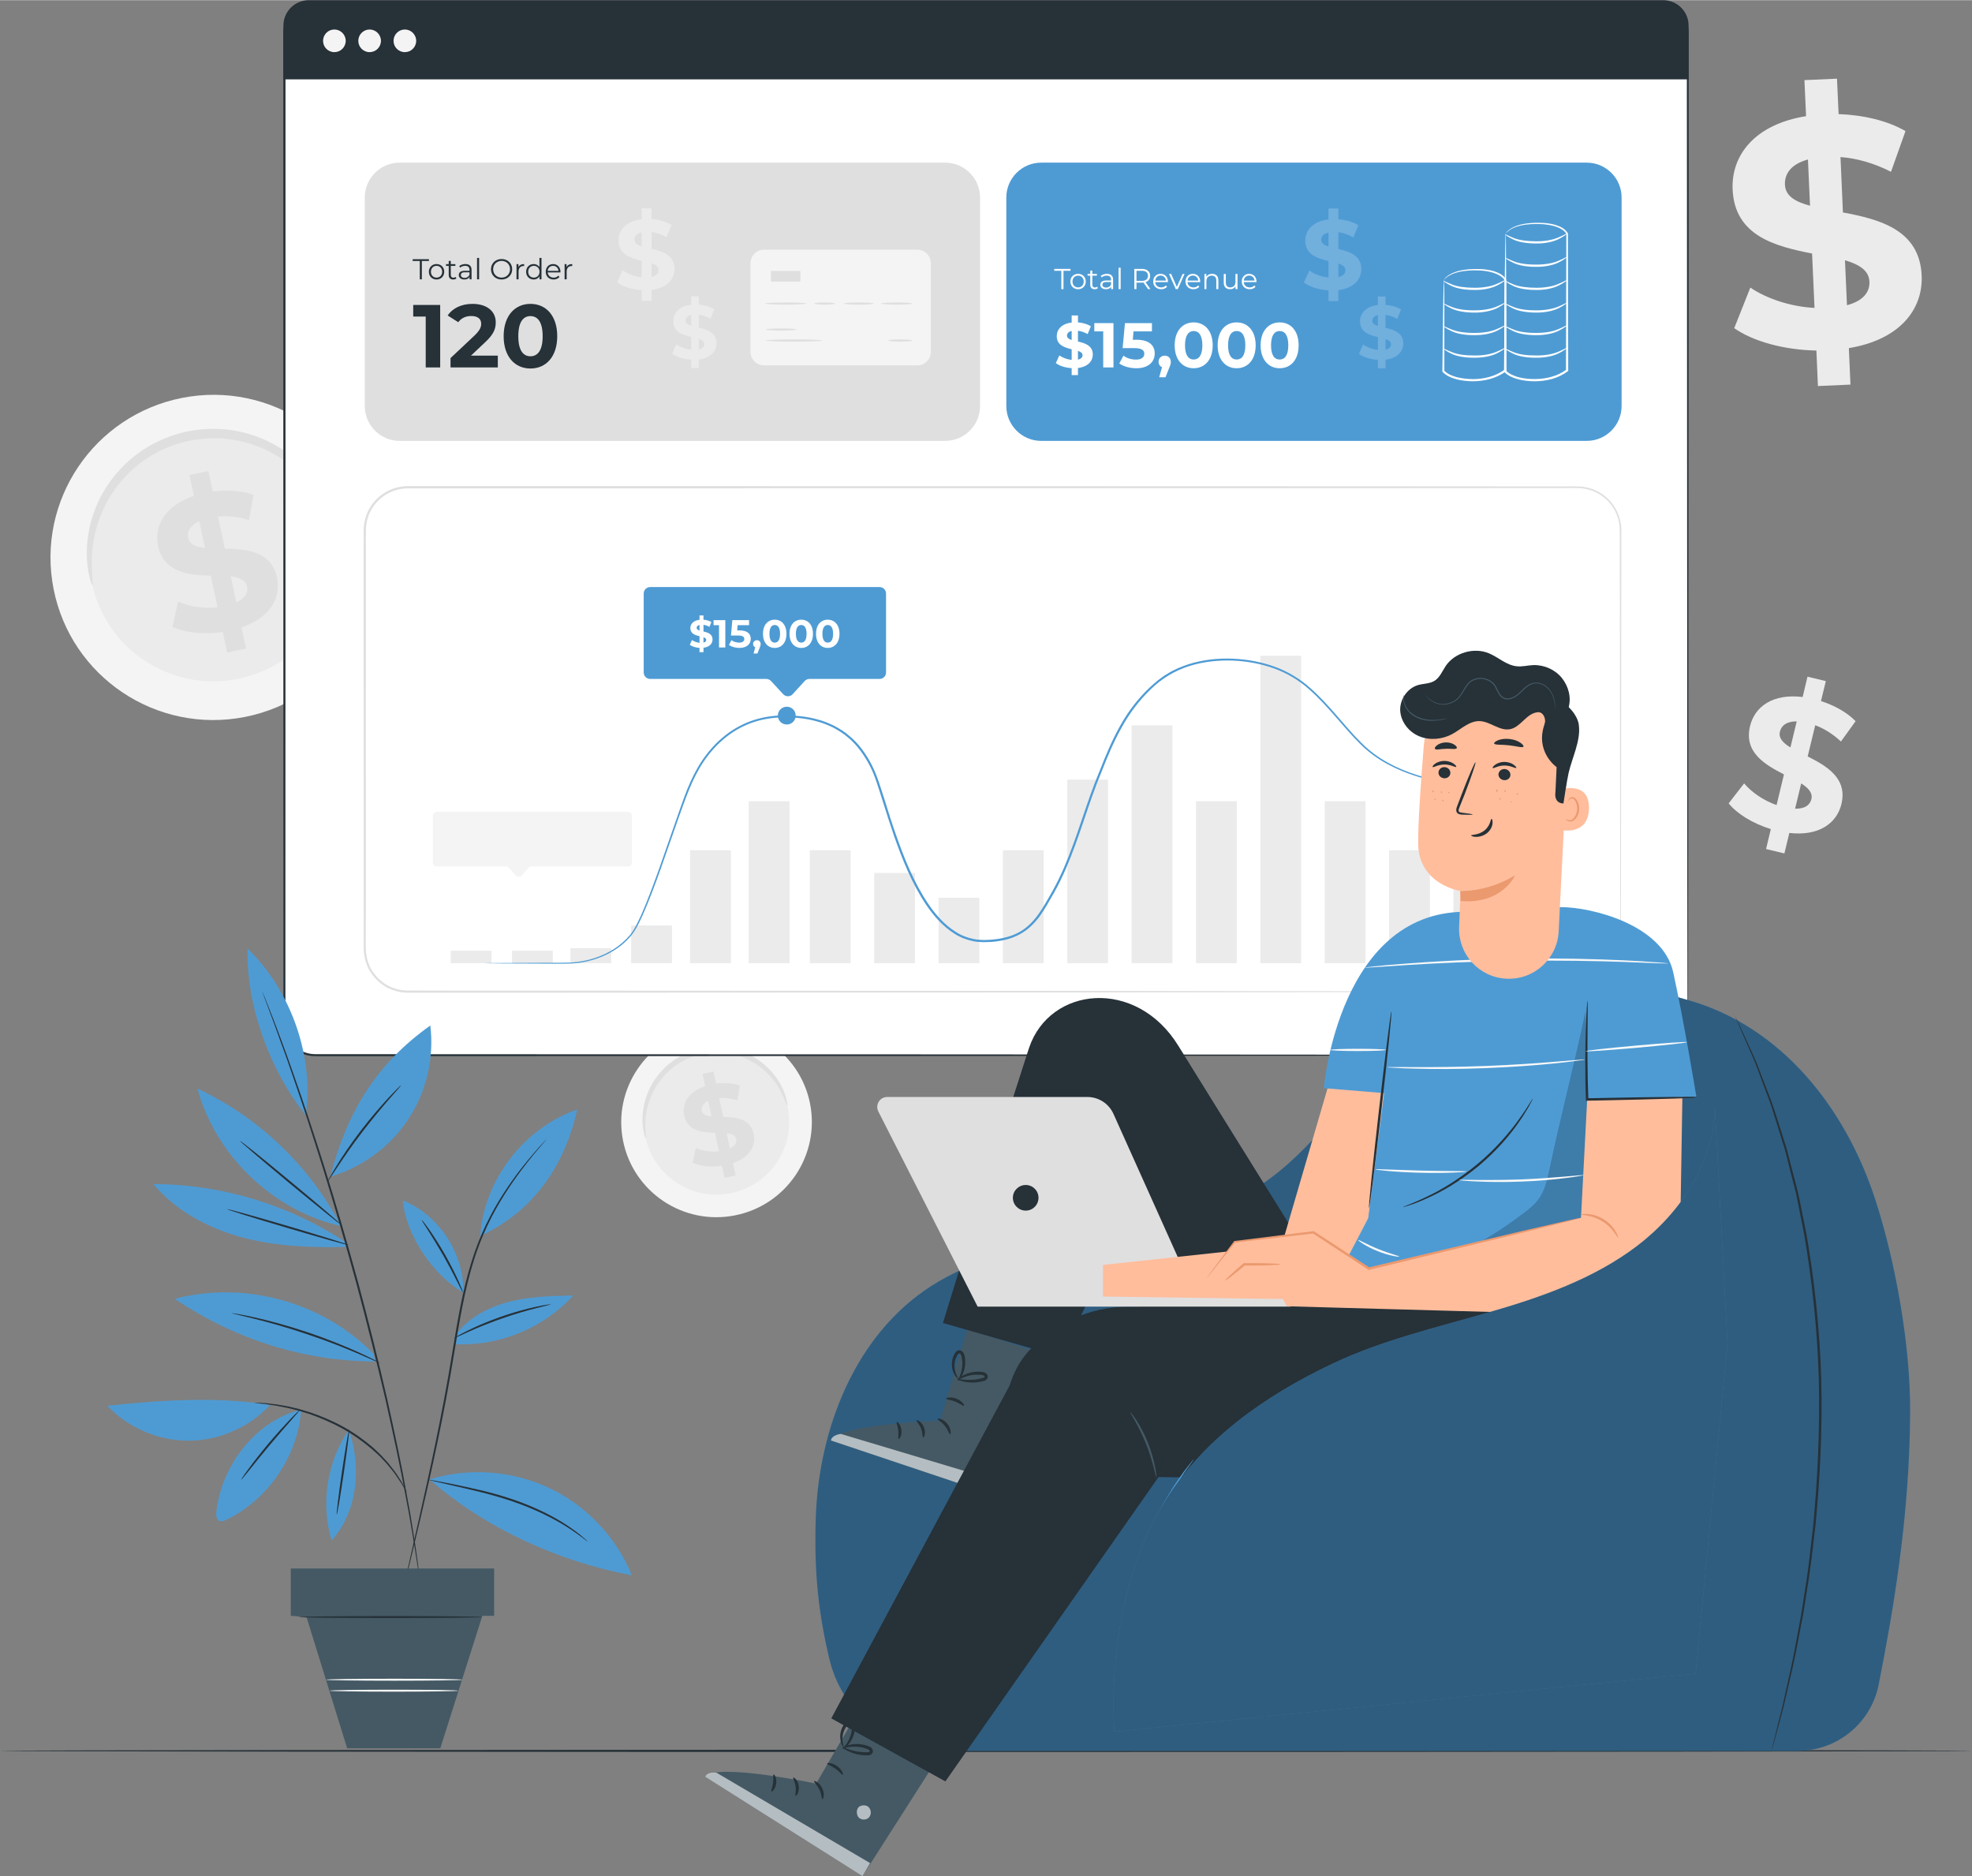 <?xml version="1.0" encoding="UTF-8"?>
<!DOCTYPE svg PUBLIC "-//W3C//DTD SVG 1.1//EN" "http://www.w3.org/Graphics/SVG/1.1/DTD/svg11.dtd">
<!-- Creator: CorelDRAW -->
<svg xmlns="http://www.w3.org/2000/svg" xml:space="preserve" width="1933px" height="1839px" version="1.1" style="shape-rendering:geometricPrecision; text-rendering:geometricPrecision; image-rendering:optimizeQuality; fill-rule:evenodd; clip-rule:evenodd"
viewBox="0 0 219.38 208.67"
 xmlns:xlink="http://www.w3.org/1999/xlink"
 xmlns:xodm="http://www.corel.com/coreldraw/odm/2003">
 <rect x="0" y="0" width="219.38" height="208.67" fill="#808080" stroke="none"/>
 <defs>
  <style type="text/css">
   <![CDATA[
    .fil5 {fill:#4E9BD4;fill-rule:nonzero}
    .fil3 {fill:#263138;fill-rule:nonzero}
    .fil8 {fill:#445964;fill-rule:nonzero}
    .fil2 {fill:#DFDFDF;fill-rule:nonzero}
    .fil12 {fill:#EB996E;fill-rule:nonzero}
    .fil1 {fill:#EBEBEB;fill-rule:nonzero}
    .fil0 {fill:#F4F4F4;fill-rule:nonzero}
    .fil13 {fill:#F9F9F9;fill-rule:nonzero}
    .fil10 {fill:#FFBD9C;fill-rule:nonzero}
    .fil4 {fill:white;fill-rule:nonzero}
    .fil11 {fill:black;fill-rule:nonzero;fill-opacity:0.2}
    .fil6 {fill:white;fill-rule:nonzero;fill-opacity:0.2}
    .fil7 {fill:black;fill-rule:nonzero;fill-opacity:0.4}
    .fil9 {fill:white;fill-rule:nonzero;fill-opacity:0.6}
   ]]>
  </style>
 </defs>
 <g id="Layer_x0020_1">
  <g id="_105553415264480">
   <g>
    <g>
     <path class="fil0" d="M41.53 58.48c1.93,9.8 -4.47,19.31 -14.29,21.25 -9.82,1.93 -19.35,-4.44 -21.28,-14.24 -1.93,-9.8 4.47,-19.31 14.29,-21.25 9.82,-1.93 19.35,4.44 21.28,14.24z"/>
    </g>
   </g>
  </g>
  <g id="_105553415271552">
   <g>
    <g>
     <path class="fil1" d="M37.3 59.31c1.47,7.47 -3.41,14.72 -10.89,16.19 -7.49,1.48 -14.75,-3.38 -16.22,-10.84 -1.47,-7.47 3.41,-14.72 10.89,-16.2 7.48,-1.47 14.74,3.39 16.22,10.85z"/>
    </g>
   </g>
  </g>
  <g id="_105553415273056">
   <g>
    <g>
     <g>
      <path class="fil2" d="M37.21 58.89c-0.08,0.02 -0.26,-0.56 -0.68,-1.56 -0.43,-0.99 -1.13,-2.4 -2.38,-3.84 -0.63,-0.72 -1.38,-1.45 -2.28,-2.11 -0.91,-0.66 -1.94,-1.26 -3.11,-1.71 -0.58,-0.23 -1.19,-0.43 -1.83,-0.58 -0.64,-0.15 -1.3,-0.26 -1.97,-0.32 -0.68,-0.05 -1.37,-0.07 -2.07,-0.01 -0.7,0.05 -1.41,0.15 -2.11,0.31 -0.7,0.17 -1.38,0.38 -2.04,0.64 -0.65,0.26 -1.27,0.57 -1.85,0.92 -0.59,0.34 -1.13,0.73 -1.64,1.14 -0.51,0.41 -0.97,0.86 -1.39,1.32 -0.86,0.92 -1.53,1.91 -2.05,2.9 -0.52,0.99 -0.88,1.97 -1.13,2.89 -0.49,1.85 -0.51,3.42 -0.46,4.5 0.05,1.08 0.15,1.68 0.07,1.7 -0.06,0.01 -0.3,-0.56 -0.48,-1.66 -0.18,-1.09 -0.28,-2.74 0.14,-4.71 0.21,-0.99 0.56,-2.04 1.07,-3.12 0.53,-1.06 1.22,-2.15 2.11,-3.15 0.45,-0.5 0.93,-0.99 1.48,-1.44 0.53,-0.45 1.11,-0.88 1.74,-1.26 0.63,-0.38 1.3,-0.72 2,-1 0.7,-0.29 1.43,-0.52 2.19,-0.7 0.76,-0.17 1.52,-0.28 2.28,-0.33 0.75,-0.05 1.5,-0.03 2.23,0.03 0.73,0.07 1.44,0.2 2.12,0.37 0.69,0.17 1.34,0.4 1.96,0.65 1.24,0.52 2.33,1.19 3.27,1.92 0.93,0.74 1.71,1.54 2.33,2.33 1.24,1.59 1.87,3.12 2.19,4.18 0.31,1.07 0.35,1.69 0.29,1.7z"/>
     </g>
    </g>
   </g>
  </g>
  <g id="_105553415273760">
   <g>
    <g>
     <g>
      <path class="fil2" d="M26.87 69.77l0.5 2.35 -2.1 0.44 -0.49 -2.29c-2.11,0.32 -4.24,0.09 -5.59,-0.57l0.61 -2.81c1.22,0.56 2.85,0.81 4.4,0.63l-0.75 -3.51c-2.45,-0.07 -5.22,-0.3 -5.86,-3.3 -0.47,-2.23 0.74,-4.48 3.98,-5.57l-0.49 -2.33 2.1 -0.44 0.49 2.29c1.6,-0.21 3.22,-0.12 4.53,0.37l-0.5 2.81c-1.2,-0.38 -2.37,-0.51 -3.45,-0.41l0.76 3.57c2.45,0.05 5.18,0.29 5.81,3.25 0.46,2.19 -0.74,4.42 -3.95,5.52zm-4.07 -8.85l0 0 -0.63 -2.98c-1.06,0.49 -1.38,1.19 -1.23,1.88 0.16,0.74 0.87,1.01 1.86,1.1zm4.69 4.3l0 0c-0.16,-0.73 -0.85,-1 -1.82,-1.13l0.61 2.9c1,-0.45 1.35,-1.1 1.21,-1.77z"/>
     </g>
    </g>
   </g>
  </g>
  <g id="_105553415260096">
   <g>
    <g>
     <path class="fil0" d="M90.12 122.75c1.12,5.73 -2.62,11.29 -8.36,12.42 -5.74,1.14 -11.32,-2.59 -12.45,-8.32 -1.13,-5.73 2.62,-11.3 8.36,-12.43 5.74,-1.13 11.32,2.6 12.45,8.33z"/>
    </g>
   </g>
  </g>
  <g id="_105553415264544">
   <g>
    <g>
     <path class="fil1" d="M87.64 123.24c0.86,4.36 -1.99,8.6 -6.37,9.47 -4.37,0.86 -8.62,-1.98 -9.48,-6.35 -0.86,-4.37 1.99,-8.61 6.37,-9.47 4.37,-0.86 8.62,1.98 9.48,6.35z"/>
    </g>
   </g>
  </g>
  <g id="_105553415260480">
   <g>
    <g>
     <g>
      <path class="fil2" d="M87.59 122.99c-0.05,0.01 -0.15,-0.33 -0.4,-0.91 -0.25,-0.58 -0.66,-1.41 -1.39,-2.25 -0.37,-0.42 -0.81,-0.85 -1.33,-1.24 -0.53,-0.38 -1.14,-0.73 -1.82,-1 -0.34,-0.13 -0.7,-0.25 -1.07,-0.33 -0.37,-0.09 -0.76,-0.16 -1.16,-0.19 -0.39,-0.03 -0.8,-0.04 -1.21,-0.01 -0.41,0.03 -0.82,0.09 -1.23,0.18 -0.41,0.1 -0.81,0.23 -1.19,0.38 -0.38,0.15 -0.74,0.33 -1.08,0.53 -0.35,0.2 -0.67,0.43 -0.96,0.68 -0.3,0.23 -0.57,0.5 -0.82,0.77 -0.5,0.53 -0.89,1.11 -1.2,1.69 -0.3,0.58 -0.51,1.15 -0.66,1.69 -0.29,1.08 -0.3,2 -0.27,2.63 0.03,0.63 0.09,0.99 0.04,1 -0.03,0.01 -0.17,-0.33 -0.28,-0.97 -0.1,-0.64 -0.16,-1.61 0.09,-2.76 0.12,-0.57 0.32,-1.19 0.62,-1.82 0.31,-0.62 0.71,-1.26 1.24,-1.85 0.26,-0.29 0.54,-0.58 0.86,-0.84 0.32,-0.26 0.65,-0.51 1.02,-0.73 0.37,-0.22 0.76,-0.43 1.17,-0.59 0.41,-0.17 0.84,-0.3 1.28,-0.41 0.45,-0.1 0.89,-0.16 1.33,-0.19 0.44,-0.03 0.88,-0.02 1.31,0.02 0.43,0.03 0.84,0.11 1.24,0.21 0.4,0.1 0.78,0.23 1.14,0.38 0.73,0.3 1.37,0.7 1.92,1.13 0.54,0.43 1,0.9 1.36,1.36 0.73,0.93 1.09,1.82 1.28,2.44 0.18,0.63 0.21,0.99 0.17,1z"/>
     </g>
    </g>
   </g>
  </g>
  <g id="_105553415264704">
   <g>
    <g>
     <g>
      <path class="fil2" d="M81.54 129.35l0.29 1.37 -1.22 0.27 -0.29 -1.34c-1.23,0.18 -2.48,0.05 -3.27,-0.34l0.36 -1.64c0.71,0.32 1.67,0.47 2.57,0.37l-0.44 -2.06c-1.43,-0.04 -3.05,-0.17 -3.42,-1.93 -0.28,-1.3 0.43,-2.62 2.32,-3.25l-0.28 -1.37 1.22 -0.26 0.29 1.34c0.94,-0.12 1.89,-0.07 2.65,0.22l-0.29 1.64c-0.7,-0.22 -1.39,-0.29 -2.02,-0.24l0.45 2.09c1.43,0.03 3.02,0.17 3.39,1.9 0.27,1.28 -0.43,2.59 -2.31,3.23zm-2.38 -5.17l0 0 -0.37 -1.75c-0.62,0.29 -0.8,0.7 -0.72,1.1 0.1,0.43 0.51,0.59 1.09,0.65zm2.74 2.51l0 0c-0.09,-0.43 -0.49,-0.59 -1.06,-0.66l0.36 1.7c0.58,-0.27 0.79,-0.65 0.7,-1.04z"/>
     </g>
    </g>
   </g>
  </g>
  <path class="fil1" d="M199.06 92.63l-0.55 2.28 -2.04 -0.49 0.53 -2.22c-1.99,-0.61 -3.78,-1.71 -4.69,-2.86l1.72 -2.22c0.84,1 2.18,1.91 3.61,2.41l0.82 -3.41c-2.13,-1.1 -4.48,-2.46 -3.77,-5.38 0.52,-2.16 2.53,-3.64 5.85,-3.23l0.54 -2.26 2.04 0.49 -0.54 2.22c1.51,0.49 2.9,1.26 3.85,2.24l-1.63 2.26c-0.9,-0.84 -1.87,-1.44 -2.86,-1.81l-0.84 3.47c2.14,1.08 4.45,2.43 3.75,5.31 -0.51,2.12 -2.5,3.58 -5.79,3.2zm0.12 -9.51l0 0 0.7 -2.9c-1.14,-0.01 -1.71,0.48 -1.87,1.15 -0.17,0.71 0.35,1.25 1.17,1.75zm2.33 5.76l0 0c0.17,-0.71 -0.33,-1.24 -1.13,-1.76l-0.68 2.81c1.08,0.03 1.65,-0.4 1.81,-1.05z"/>
  <path class="fil1" d="M205.68 38.7l0.18 4.06 -3.62 0.16 -0.17 -3.95c-3.6,-0.06 -7.08,-1.03 -9.14,-2.49l1.79 -4.51c1.87,1.26 4.52,2.12 7.14,2.26l-0.27 -6.05c-4.06,-0.8 -8.61,-1.94 -8.84,-7.12 -0.17,-3.83 2.48,-7.25 8.17,-8.16l-0.18 -4.01 3.62 -0.16 0.18 3.94c2.72,0.1 5.4,0.71 7.44,1.89l-1.61 4.53c-1.89,-0.97 -3.8,-1.5 -5.62,-1.64l0.27 6.16c4.06,0.76 8.53,1.91 8.76,7.01 0.17,3.77 -2.44,7.15 -8.1,8.08zm-4.32 -15.84l0 0 -0.23 -5.14c-1.9,0.52 -2.61,1.6 -2.56,2.8 0.05,1.27 1.17,1.91 2.79,2.34zm6.61 8.45l0 0c-0.06,-1.26 -1.14,-1.91 -2.72,-2.38l0.22 5c1.8,-0.48 2.55,-1.46 2.5,-2.62z"/>
  <path class="fil3" d="M219.38 194.73c0,0.07 -49.11,0.13 -109.68,0.13 -60.6,0 -109.7,-0.06 -109.7,-0.13 0,-0.07 49.1,-0.12 109.7,-0.12 60.57,0 109.68,0.05 109.68,0.12z"/>
  <g id="_105553415268352">
   <path class="fil4" d="M184.35 117.35l-149.3 0c-1.88,0 -3.41,-1.52 -3.41,-3.41l0 -110.29c0,-1.89 1.53,-3.41 3.41,-3.41l149.3 0c1.89,0 3.41,1.52 3.41,3.41l0 110.29c0,1.89 -1.52,3.41 -3.41,3.41z"/>
  </g>
  <g id="_105553415270336">
   <g>
    <path class="fil3" d="M184.35 117.35c0,-0.03 0.5,0.06 1.35,-0.29 0.42,-0.19 0.92,-0.51 1.34,-1.05 0.42,-0.53 0.72,-1.31 0.7,-2.21 -0.01,-3.6 -0.02,-8.91 -0.03,-15.75 -0.01,-13.68 -0.02,-33.47 -0.03,-57.93 -0.01,-6.11 -0.01,-12.52 -0.01,-19.19 0,-3.34 -0.01,-6.74 -0.01,-10.21 0,-1.74 0,-3.49 0,-5.25 0,-0.45 0,-0.89 0,-1.33 0,-0.45 0.01,-0.88 -0.1,-1.3 -0.21,-0.84 -0.77,-1.59 -1.52,-2.03 -0.37,-0.23 -0.79,-0.38 -1.23,-0.43 -0.43,-0.06 -0.89,-0.03 -1.34,-0.04 -0.9,0 -1.81,0 -2.73,0 -1.83,0 -3.67,0 -5.53,0 -3.71,0 -7.49,0 -11.32,0.01 -7.66,0 -15.54,0 -23.62,0 -32.34,0 -67.89,0.01 -105.21,0.01 -1.13,-0.01 -2.23,0.6 -2.81,1.57 -0.3,0.48 -0.46,1.03 -0.48,1.59 -0.01,0.57 0,1.16 -0.01,1.74 0,2.32 0,4.63 0,6.93 0,4.61 0,9.19 0,13.73 0,9.09 0,18.05 0,26.84 0,17.6 0,34.58 -0.01,50.75 0,2.02 0,4.03 0,6.03 0,0.99 0,1.99 0,2.98 0,0.49 0,0.99 0,1.48 0.01,0.48 0.13,0.95 0.34,1.38 0.41,0.86 1.21,1.52 2.13,1.75 0.46,0.13 0.93,0.11 1.43,0.11 0.48,0 0.97,0 1.46,0 1.94,0 3.87,0 5.78,0 7.66,0.01 15.1,0.01 22.29,0.01 14.38,0.01 27.78,0.01 40.01,0.01 24.45,0.02 44.24,0.03 57.92,0.04 6.84,0.01 12.15,0.02 15.75,0.03 1.8,0 3.17,0.01 4.1,0.01 0.92,0 1.39,0.01 1.39,0.01 0,0 -0.47,0.01 -1.39,0.01 -0.93,0.01 -2.3,0.01 -4.1,0.02 -3.6,0 -8.91,0.01 -15.75,0.02 -13.68,0.01 -33.47,0.02 -57.92,0.04 -12.23,0 -25.63,0.01 -40.01,0.01 -7.19,0.01 -14.63,0.01 -22.29,0.01 -1.91,0 -3.84,0 -5.78,0 -0.49,0 -0.98,0 -1.46,0 -0.48,0 -0.99,0.02 -1.49,-0.11 -0.98,-0.25 -1.84,-0.95 -2.27,-1.87 -0.23,-0.46 -0.35,-0.96 -0.36,-1.47 0,-0.5 0,-0.99 0,-1.49 0,-0.99 0,-1.99 0,-2.98 0,-2 0,-4.01 0,-6.03 -0.01,-16.17 -0.01,-33.15 -0.01,-50.75 0,-8.79 0,-17.75 0,-26.84 0,-4.54 0,-9.12 0,-13.73 0,-2.3 0,-4.61 0,-6.93 0,-0.58 -0.01,-1.16 0,-1.75 0.02,-0.6 0.2,-1.2 0.52,-1.71 0.62,-1.04 1.81,-1.7 3.02,-1.69 37.32,0.01 72.87,0.01 105.21,0.01 8.08,0.01 15.96,0.01 23.62,0.01 3.83,0 7.61,0 11.32,0 1.86,0 3.7,0 5.53,0 0.92,0 1.83,0 2.73,0 0.46,0.01 0.9,-0.02 1.37,0.04 0.46,0.07 0.91,0.22 1.3,0.46 0.8,0.47 1.39,1.27 1.61,2.16 0.12,0.44 0.12,0.91 0.11,1.35 0,0.44 0,0.88 0,1.33 0,1.76 0,3.51 0,5.25 0,3.47 0,6.87 0,10.21 -0.01,6.67 -0.01,13.08 -0.01,19.19 -0.02,24.46 -0.03,44.25 -0.04,57.93 -0.01,6.84 -0.02,12.15 -0.02,15.75 0.01,0.91 -0.29,1.7 -0.73,2.23 -0.42,0.55 -0.92,0.87 -1.35,1.05 -0.42,0.19 -0.77,0.23 -1.01,0.26 -0.23,0.01 -0.35,0.01 -0.35,0.01z"/>
   </g>
  </g>
  <path class="fil5" d="M176.52 49.02l-60.69 0c-2.14,0 -3.88,-1.74 -3.88,-3.89l0 -23.18c0,-2.14 1.74,-3.88 3.88,-3.88l60.69 0c2.14,0 3.88,1.74 3.88,3.88l0 23.18c0,2.15 -1.74,3.89 -3.88,3.89z"/>
  <g id="_105553415264000">
   <path class="fil6" d="M148.89 32.25l0 1.22 -1.1 0 0 -1.19c-1.09,-0.07 -2.13,-0.41 -2.73,-0.88l0.6 -1.33c0.55,0.4 1.34,0.7 2.13,0.77l0 -1.83c-1.22,-0.29 -2.58,-0.7 -2.58,-2.26 0,-1.17 0.85,-2.16 2.58,-2.36l0 -1.22 1.1 0 0 1.2c0.82,0.06 1.62,0.28 2.22,0.67l-0.55 1.34c-0.56,-0.31 -1.13,-0.5 -1.67,-0.57l0 1.87c1.21,0.28 2.55,0.69 2.55,2.23 0,1.14 -0.83,2.13 -2.55,2.34zm-1.1 -4.85l0 0 0 -1.55c-0.58,0.13 -0.81,0.45 -0.81,0.81 0,0.38 0.33,0.59 0.81,0.74zm1.88 2.64l0 0c0,-0.38 -0.31,-0.59 -0.78,-0.75l0 1.51c0.54,-0.12 0.78,-0.4 0.78,-0.76z"/>
  </g>
  <g id="_105553414922656">
   <path class="fil6" d="M154.14 39.99l0 0.95 -0.85 0 0 -0.93c-0.84,-0.05 -1.65,-0.31 -2.11,-0.68l0.46 -1.03c0.43,0.31 1.04,0.54 1.65,0.6l0 -1.42c-0.94,-0.23 -1.99,-0.54 -1.99,-1.75 0,-0.9 0.65,-1.67 1.99,-1.83l0 -0.94 0.85 0 0 0.93c0.63,0.05 1.25,0.22 1.72,0.51l-0.42 1.05c-0.44,-0.25 -0.88,-0.39 -1.3,-0.44l0 1.44c0.94,0.22 1.97,0.53 1.97,1.73 0,0.88 -0.64,1.65 -1.97,1.81zm-0.85 -3.75l0 0 0 -1.21c-0.45,0.1 -0.63,0.35 -0.63,0.63 0,0.3 0.26,0.46 0.63,0.58zm1.46 2.04l0 0c0,-0.3 -0.25,-0.46 -0.61,-0.58l0 1.17c0.42,-0.1 0.61,-0.32 0.61,-0.59z"/>
  </g>
  <g id="_105553414923680">
   <g>
    <g>
     <path class="fil4" d="M160.64 31.11c0,0 0.01,0.07 0.01,0.2 0.01,0.14 0.01,0.33 0.02,0.55 0,0.51 0.01,1.21 0.01,2.09 0,1.81 0,4.34 0,7.32l-0.02 -0.07c0.34,0.37 0.89,0.6 1.44,0.74 0.56,0.14 1.15,0.2 1.76,0.21 1.2,0 2.51,-0.3 3.53,-1.06l-0.04 0.09 0 -0.01c0.01,-3.74 0.01,-7.21 0.02,-10.06l0.01 0.04c-0.11,-0.21 -0.33,-0.39 -0.55,-0.52 -0.22,-0.14 -0.46,-0.23 -0.7,-0.31 -0.48,-0.15 -0.96,-0.22 -1.41,-0.25 -0.9,-0.06 -1.69,0.01 -2.33,0.13 -0.63,0.14 -1.09,0.36 -1.37,0.56 -0.14,0.1 -0.23,0.19 -0.29,0.25 -0.06,0.07 -0.09,0.1 -0.09,0.1 -0.01,0 0.07,-0.18 0.35,-0.4 0.27,-0.22 0.74,-0.46 1.38,-0.62 0.64,-0.15 1.44,-0.22 2.36,-0.18 0.46,0.02 0.95,0.09 1.45,0.23 0.49,0.17 1.05,0.37 1.38,0.94l0.01 0.01 0 0.02c0.01,2.85 0.02,6.32 0.02,10.06l0 0.01 0 0.06 -0.04 0.03c-1.11,0.83 -2.45,1.11 -3.69,1.12 -0.62,-0.01 -1.24,-0.07 -1.82,-0.22 -0.58,-0.16 -1.14,-0.38 -1.56,-0.83l-0.02 -0.03 0 -0.04c0.04,-2.99 0.07,-5.53 0.09,-7.34 0.02,-0.88 0.04,-1.57 0.05,-2.08 0.01,-0.23 0.01,-0.41 0.02,-0.55 0,-0.13 0.01,-0.19 0.02,-0.19z"/>
    </g>
   </g>
   <g>
    <g>
     <path class="fil4" d="M167.47 31.13c0.02,0.02 -0.3,0.29 -0.89,0.59 -0.6,0.31 -1.53,0.53 -2.55,0.51 -1.01,0.01 -1.94,-0.15 -2.55,-0.44 -0.61,-0.29 -0.92,-0.55 -0.91,-0.57 0.02,-0.04 0.37,0.17 0.98,0.41 0.6,0.24 1.49,0.36 2.48,0.36 1,0.01 1.88,-0.17 2.47,-0.43 0.6,-0.25 0.95,-0.47 0.97,-0.43z"/>
    </g>
   </g>
   <g>
    <g>
     <path class="fil4" d="M167.47 33.64c0.02,0.02 -0.3,0.3 -0.89,0.6 -0.6,0.3 -1.53,0.52 -2.55,0.51 -1.01,0 -1.94,-0.16 -2.55,-0.45 -0.61,-0.28 -0.92,-0.55 -0.91,-0.57 0.02,-0.03 0.37,0.18 0.98,0.41 0.6,0.24 1.49,0.37 2.48,0.36 1,0.01 1.88,-0.17 2.47,-0.42 0.6,-0.25 0.95,-0.47 0.97,-0.44z"/>
    </g>
   </g>
   <g>
    <g>
     <path class="fil4" d="M167.47 36.16c0.02,0.02 -0.3,0.29 -0.89,0.59 -0.6,0.31 -1.53,0.52 -2.55,0.51 -1.01,0.01 -1.94,-0.15 -2.55,-0.45 -0.61,-0.28 -0.92,-0.54 -0.91,-0.56 0.02,-0.04 0.37,0.17 0.98,0.4 0.6,0.24 1.49,0.37 2.48,0.36 1,0.01 1.88,-0.16 2.47,-0.42 0.6,-0.25 0.95,-0.47 0.97,-0.43z"/>
    </g>
   </g>
   <g>
    <g>
     <path class="fil4" d="M167.47 38.67c0.02,0.02 -0.3,0.29 -0.89,0.59 -0.6,0.31 -1.53,0.52 -2.55,0.51 -1.01,0.01 -1.94,-0.15 -2.55,-0.44 -0.61,-0.29 -0.92,-0.55 -0.91,-0.57 0.02,-0.04 0.37,0.17 0.98,0.4 0.6,0.25 1.49,0.37 2.48,0.36 1,0.02 1.88,-0.16 2.47,-0.42 0.6,-0.25 0.95,-0.47 0.97,-0.43z"/>
    </g>
   </g>
  </g>
  <g id="_105553414930112">
   <g>
    <g>
     <path class="fil4" d="M167.5 25.96c0.01,0 0.01,0.1 0.02,0.3 0,0.21 0.01,0.49 0.01,0.85 0.01,0.76 0.02,1.83 0.02,3.17 0,2.73 0,6.55 0,10.99l-0.02 -0.07c0.35,0.37 0.91,0.61 1.46,0.75 0.57,0.14 1.17,0.2 1.77,0.19 1.2,0 2.5,-0.3 3.5,-1.05l-0.05 0.09 0 -0.01c0.02,-5.87 0.03,-11.22 0.04,-15.21l0 0.03c-0.11,-0.21 -0.34,-0.4 -0.56,-0.53 -0.22,-0.14 -0.47,-0.23 -0.71,-0.31 -0.49,-0.14 -0.98,-0.21 -1.43,-0.24 -0.91,-0.05 -1.7,0.01 -2.32,0.14 -0.63,0.14 -1.08,0.36 -1.35,0.56 -0.14,0.1 -0.23,0.19 -0.29,0.25 -0.06,0.07 -0.08,0.1 -0.09,0.1 0,0 0.02,-0.04 0.07,-0.11 0.05,-0.08 0.14,-0.17 0.28,-0.28 0.26,-0.22 0.72,-0.46 1.36,-0.62 0.63,-0.15 1.43,-0.22 2.35,-0.18 0.46,0.02 0.96,0.08 1.46,0.22 0.5,0.17 1.06,0.37 1.4,0.94l0.01 0.01 0 0.02c0.01,3.99 0.02,9.34 0.03,15.21l0 0.01 0 0.06 -0.04 0.03c-1.09,0.82 -2.41,1.11 -3.65,1.12 -0.63,0 -1.24,-0.06 -1.83,-0.21 -0.59,-0.16 -1.16,-0.37 -1.6,-0.84l-0.02 -0.02 0 -0.05c0.04,-4.45 0.07,-8.28 0.09,-11.01 0.02,-1.34 0.04,-2.41 0.05,-3.17 0.01,-0.35 0.02,-0.63 0.02,-0.84 0.01,-0.19 0.02,-0.29 0.02,-0.29z"/>
    </g>
   </g>
   <g>
    <g>
     <path class="fil4" d="M174.34 31.13c0.01,0.02 -0.3,0.29 -0.9,0.59 -0.59,0.31 -1.52,0.53 -2.54,0.51 -1.01,0.01 -1.95,-0.15 -2.55,-0.44 -0.61,-0.29 -0.93,-0.55 -0.92,-0.57 0.03,-0.04 0.38,0.17 0.98,0.41 0.6,0.24 1.49,0.36 2.49,0.36 0.99,0.01 1.88,-0.17 2.47,-0.43 0.6,-0.25 0.95,-0.47 0.97,-0.43z"/>
    </g>
   </g>
   <g>
    <g>
     <path class="fil4" d="M174.34 33.64c0.01,0.02 -0.3,0.3 -0.9,0.6 -0.59,0.3 -1.52,0.52 -2.54,0.51 -1.01,0 -1.95,-0.16 -2.55,-0.45 -0.61,-0.28 -0.93,-0.55 -0.92,-0.57 0.03,-0.03 0.38,0.18 0.98,0.41 0.6,0.24 1.49,0.37 2.49,0.36 0.99,0.01 1.88,-0.17 2.47,-0.42 0.6,-0.25 0.95,-0.47 0.97,-0.44z"/>
    </g>
   </g>
   <g>
    <g>
     <path class="fil4" d="M174.34 28.55c0.01,0.03 -0.3,0.3 -0.9,0.6 -0.59,0.31 -1.52,0.52 -2.54,0.51 -1.01,0.01 -1.95,-0.15 -2.55,-0.45 -0.61,-0.28 -0.93,-0.54 -0.92,-0.56 0.03,-0.04 0.38,0.17 0.98,0.4 0.6,0.24 1.49,0.37 2.49,0.36 0.99,0.01 1.88,-0.16 2.47,-0.42 0.6,-0.25 0.95,-0.47 0.97,-0.44z"/>
    </g>
   </g>
   <g>
    <g>
     <path class="fil4" d="M174.34 25.96c0.01,0.02 -0.3,0.29 -0.9,0.59 -0.59,0.31 -1.52,0.53 -2.54,0.51 -1.01,0.01 -1.95,-0.15 -2.55,-0.44 -0.61,-0.28 -0.93,-0.55 -0.92,-0.57 0.03,-0.04 0.38,0.17 0.98,0.41 0.6,0.24 1.49,0.36 2.49,0.36 0.99,0.01 1.88,-0.17 2.47,-0.43 0.6,-0.25 0.95,-0.47 0.97,-0.43z"/>
    </g>
   </g>
   <g>
    <g>
     <path class="fil4" d="M174.34 36.16c0.01,0.02 -0.3,0.29 -0.9,0.59 -0.59,0.31 -1.52,0.52 -2.54,0.51 -1.01,0.01 -1.95,-0.15 -2.55,-0.45 -0.61,-0.28 -0.93,-0.54 -0.92,-0.56 0.03,-0.04 0.38,0.17 0.98,0.4 0.6,0.24 1.49,0.37 2.49,0.36 0.99,0.01 1.88,-0.16 2.47,-0.42 0.6,-0.25 0.95,-0.47 0.97,-0.43z"/>
    </g>
   </g>
   <g>
    <g>
     <path class="fil4" d="M174.34 38.67c0.01,0.02 -0.3,0.29 -0.9,0.59 -0.59,0.31 -1.52,0.52 -2.54,0.51 -1.01,0.01 -1.95,-0.15 -2.55,-0.44 -0.61,-0.29 -0.93,-0.55 -0.92,-0.57 0.03,-0.04 0.38,0.17 0.98,0.4 0.6,0.25 1.49,0.37 2.49,0.36 0.99,0.02 1.88,-0.16 2.47,-0.42 0.6,-0.25 0.95,-0.47 0.97,-0.43z"/>
    </g>
   </g>
  </g>
  <g id="_105553414897664">
   <path class="fil2" d="M105.14 49.02l-60.68 0c-2.14,0 -3.88,-1.74 -3.88,-3.89l0 -23.17c0,-2.15 1.74,-3.89 3.88,-3.89l60.68 0c2.15,0 3.89,1.74 3.89,3.89l0 23.17c0,2.15 -1.74,3.89 -3.89,3.89z"/>
  </g>
  <g id="_105553414908896">
   <path class="fil1" d="M72.48 32.22l0 1.23 -1.09 0 0 -1.19c-1.09,-0.07 -2.13,-0.41 -2.73,-0.88l0.6 -1.34c0.55,0.41 1.34,0.7 2.13,0.78l0 -1.83c-1.22,-0.3 -2.58,-0.7 -2.58,-2.27 0,-1.16 0.85,-2.16 2.58,-2.35l0 -1.22 1.09 0 0 1.19c0.83,0.07 1.63,0.29 2.23,0.67l-0.55 1.35c-0.56,-0.32 -1.13,-0.5 -1.68,-0.57l0 1.86c1.22,0.29 2.56,0.69 2.56,2.24 0,1.14 -0.83,2.13 -2.56,2.33zm-1.09 -4.84l0 0 0 -1.56c-0.58,0.13 -0.81,0.45 -0.81,0.81 0,0.39 0.33,0.6 0.81,0.75zm1.88 2.64l0 0c0,-0.38 -0.31,-0.59 -0.79,-0.76l0 1.52c0.55,-0.12 0.79,-0.41 0.79,-0.76z"/>
  </g>
  <g id="_105553414913056">
   <path class="fil1" d="M77.74 39.96l0 0.95 -0.85 0 0 -0.92c-0.84,-0.05 -1.65,-0.32 -2.11,-0.68l0.46 -1.04c0.43,0.32 1.04,0.55 1.65,0.61l0 -1.42c-0.94,-0.23 -1.99,-0.54 -1.99,-1.76 0,-0.9 0.65,-1.67 1.99,-1.82l0 -0.94 0.85 0 0 0.92c0.63,0.05 1.25,0.22 1.72,0.52l-0.42 1.04c-0.44,-0.24 -0.88,-0.39 -1.3,-0.44l0 1.44c0.94,0.23 1.97,0.54 1.97,1.74 0,0.88 -0.64,1.64 -1.97,1.8zm-0.85 -3.75l0 0 0 -1.2c-0.45,0.1 -0.63,0.35 -0.63,0.63 0,0.29 0.26,0.45 0.63,0.57zm1.46 2.05l0 0c0,-0.3 -0.25,-0.46 -0.61,-0.59l0 1.17c0.42,-0.09 0.61,-0.31 0.61,-0.58z"/>
  </g>
  <g id="_105553414911744">
   <polygon class="fil3" points="46.7,29.01 45.91,29.01 45.91,28.81 47.72,28.81 47.72,29.01 46.93,29.01 46.93,31.05 46.7,31.05 "/>
   <path class="fil3" d="M47.71 30.21c0,-0.5 0.36,-0.86 0.85,-0.86 0.5,0 0.86,0.36 0.86,0.86 0,0.5 -0.36,0.86 -0.86,0.86 -0.49,0 -0.85,-0.36 -0.85,-0.86zm1.48 0l0 0c0,-0.4 -0.27,-0.66 -0.63,-0.66 -0.35,0 -0.62,0.26 -0.62,0.66 0,0.39 0.27,0.65 0.62,0.65 0.36,0 0.63,-0.26 0.63,-0.65z"/>
   <path class="fil3" d="M50.77 30.95c-0.09,0.08 -0.22,0.12 -0.35,0.12 -0.32,0 -0.5,-0.18 -0.5,-0.5l0 -1.01 -0.3 0 0 -0.2 0.3 0 0 -0.36 0.23 0 0 0.36 0.51 0 0 0.2 -0.51 0 0 1c0,0.2 0.1,0.31 0.29,0.31 0.09,0 0.19,-0.03 0.25,-0.09l0.08 0.17z"/>
   <path class="fil3" d="M52.46 30l0 1.05 -0.22 0 0 -0.26c-0.1,0.17 -0.3,0.28 -0.58,0.28 -0.38,0 -0.62,-0.2 -0.62,-0.5 0,-0.25 0.17,-0.47 0.65,-0.47l0.54 0 0 -0.1c0,-0.29 -0.16,-0.45 -0.48,-0.45 -0.22,0 -0.42,0.08 -0.56,0.2l-0.1 -0.17c0.17,-0.15 0.42,-0.23 0.68,-0.23 0.44,0 0.69,0.22 0.69,0.65zm-0.23 0.54l0 0 0 -0.27 -0.53 0c-0.33,0 -0.43,0.13 -0.43,0.3 0,0.19 0.15,0.32 0.42,0.32 0.26,0 0.45,-0.13 0.54,-0.35z"/>
   <polygon class="fil3" points="53.07,28.67 53.3,28.67 53.3,31.05 53.07,31.05 "/>
   <path class="fil3" d="M54.62 29.93c0,-0.66 0.5,-1.14 1.18,-1.14 0.68,0 1.18,0.48 1.18,1.14 0,0.65 -0.5,1.14 -1.18,1.14 -0.68,0 -1.18,-0.49 -1.18,-1.14zm2.12 0l0 0c0,-0.54 -0.4,-0.93 -0.94,-0.93 -0.54,0 -0.94,0.39 -0.94,0.93 0,0.53 0.4,0.93 0.94,0.93 0.54,0 0.94,-0.4 0.94,-0.93z"/>
   <path class="fil3" d="M58.31 29.35l0 0.22c-0.02,0 -0.04,0 -0.05,0 -0.36,0 -0.57,0.22 -0.57,0.62l0 0.86 -0.23 0 0 -1.69 0.22 0 0 0.33c0.1,-0.22 0.32,-0.34 0.63,-0.34z"/>
   <path class="fil3" d="M60.24 28.67l0 2.38 -0.22 0 0 -0.33c-0.13,0.22 -0.37,0.35 -0.65,0.35 -0.48,0 -0.84,-0.35 -0.84,-0.86 0,-0.51 0.36,-0.86 0.84,-0.86 0.27,0 0.5,0.12 0.64,0.33l0 -1.01 0.23 0zm-0.22 1.54l0 0c0,-0.4 -0.27,-0.66 -0.63,-0.66 -0.36,0 -0.63,0.26 -0.63,0.66 0,0.39 0.27,0.65 0.63,0.65 0.36,0 0.63,-0.26 0.63,-0.65z"/>
   <path class="fil3" d="M62.34 30.28l-1.41 0c0.03,0.35 0.3,0.58 0.67,0.58 0.2,0 0.38,-0.07 0.51,-0.22l0.13 0.15c-0.15,0.18 -0.38,0.28 -0.65,0.28 -0.53,0 -0.88,-0.36 -0.88,-0.86 0,-0.5 0.34,-0.86 0.82,-0.86 0.47,0 0.82,0.35 0.82,0.86 0,0.02 -0.01,0.04 -0.01,0.07zm-1.41 -0.17l0 0 1.2 0c-0.03,-0.33 -0.27,-0.56 -0.6,-0.56 -0.33,0 -0.57,0.23 -0.6,0.56z"/>
   <path class="fil3" d="M63.66 29.35l0 0.22c-0.02,0 -0.04,0 -0.06,0 -0.35,0 -0.56,0.22 -0.56,0.62l0 0.86 -0.23 0 0 -1.69 0.22 0 0 0.33c0.1,-0.22 0.32,-0.34 0.63,-0.34z"/>
  </g>
  <g id="_105553414883072">
   <polygon class="fil3" points="48.97,33.9 48.97,40.85 47.36,40.85 47.36,35.19 45.97,35.19 45.97,33.9 "/>
   <path class="fil3" d="M55.38 39.54l0 1.31 -5.26 0 0 -1.04 2.69 -2.53c0.61,-0.59 0.72,-0.95 0.72,-1.29 0,-0.54 -0.38,-0.86 -1.11,-0.86 -0.6,0 -1.11,0.23 -1.44,0.69l-1.18 -0.75c0.54,-0.79 1.51,-1.29 2.77,-1.29 1.55,0 2.58,0.79 2.58,2.05 0,0.68 -0.19,1.3 -1.16,2.2l-1.6 1.51 2.99 0z"/>
   <path class="fil3" d="M56.03 37.38c0,-2.3 1.27,-3.6 2.98,-3.6 1.72,0 2.98,1.3 2.98,3.6 0,2.29 -1.26,3.59 -2.98,3.59 -1.71,0 -2.98,-1.3 -2.98,-3.59zm4.34 0l0 0c0,-1.59 -0.56,-2.24 -1.36,-2.24 -0.8,0 -1.35,0.65 -1.35,2.24 0,1.58 0.55,2.23 1.35,2.23 0.8,0 1.36,-0.65 1.36,-2.23z"/>
  </g>
  <g id="_105553414890816">
   <g>
    <path class="fil0" d="M102.05 40.62l-17.06 0c-0.82,0 -1.5,-0.67 -1.5,-1.5l0 -9.87c0,-0.83 0.68,-1.5 1.5,-1.5l17.06 0c0.83,0 1.5,0.67 1.5,1.5l0 9.87c0,0.83 -0.67,1.5 -1.5,1.5z"/>
   </g>
   <g>
    <polygon class="fil2" points="89.04,31.3 85.77,31.3 85.77,30.12 89.04,30.12 "/>
   </g>
   <g>
    <g>
     <path class="fil2" d="M89.72 33.74c0,0.07 -1.04,0.13 -2.32,0.13 -1.27,0 -2.31,-0.06 -2.31,-0.13 0,-0.06 1.04,-0.12 2.31,-0.12 1.28,0 2.32,0.06 2.32,0.12z"/>
    </g>
   </g>
   <g>
    <g>
     <path class="fil2" d="M92.89 33.74c0,0.07 -0.52,0.13 -1.16,0.13 -0.64,0 -1.16,-0.06 -1.16,-0.13 0,-0.06 0.52,-0.12 1.16,-0.12 0.64,0 1.16,0.06 1.16,0.12z"/>
    </g>
   </g>
   <g>
    <g>
     <path class="fil2" d="M101.5 33.74c0,0.07 -0.78,0.13 -1.73,0.13 -0.96,0 -1.73,-0.06 -1.73,-0.13 0,-0.06 0.77,-0.12 1.73,-0.12 0.95,0 1.73,0.06 1.73,0.12z"/>
    </g>
   </g>
   <g>
    <g>
     <path class="fil2" d="M97.22 33.74c0,0.07 -0.75,0.13 -1.67,0.13 -0.92,0 -1.67,-0.06 -1.67,-0.13 0,-0.06 0.75,-0.12 1.67,-0.12 0.92,0 1.67,0.06 1.67,0.12z"/>
    </g>
   </g>
   <g>
    <g>
     <path class="fil2" d="M88.6 36.63c0,0.07 -0.77,0.12 -1.71,0.12 -0.95,0 -1.71,-0.05 -1.71,-0.12 0,-0.07 0.76,-0.12 1.71,-0.12 0.94,0 1.71,0.05 1.71,0.12z"/>
    </g>
   </g>
   <g>
    <g>
     <path class="fil2" d="M91.5 37.86c0,0.06 -1.42,0.12 -3.16,0.12 -1.75,0 -3.16,-0.06 -3.16,-0.12 0,-0.07 1.41,-0.13 3.16,-0.13 1.74,0 3.16,0.06 3.16,0.13z"/>
    </g>
   </g>
   <g>
    <g>
     <path class="fil2" d="M101.5 37.86c0,0.06 -0.6,0.12 -1.34,0.12 -0.74,0 -1.34,-0.06 -1.34,-0.12 0,-0.07 0.6,-0.13 1.34,-0.13 0.74,0 1.34,0.06 1.34,0.13z"/>
    </g>
   </g>
  </g>
  <g id="_105553414875584">
   <polygon class="fil4" points="118.07,30.1 117.28,30.1 117.28,29.89 119.09,29.89 119.09,30.1 118.31,30.1 118.31,32.14 118.07,32.14 "/>
   <path class="fil4" d="M119.08 31.29c0,-0.5 0.36,-0.85 0.86,-0.85 0.49,0 0.85,0.35 0.85,0.85 0,0.5 -0.36,0.86 -0.85,0.86 -0.5,0 -0.86,-0.36 -0.86,-0.86zm1.48 0l0 0c0,-0.39 -0.27,-0.65 -0.62,-0.65 -0.36,0 -0.63,0.26 -0.63,0.65 0,0.4 0.27,0.66 0.63,0.66 0.35,0 0.62,-0.26 0.62,-0.66z"/>
   <path class="fil4" d="M122.14 32.03c-0.09,0.08 -0.22,0.12 -0.35,0.12 -0.32,0 -0.5,-0.18 -0.5,-0.49l0 -1.02 -0.3 0 0 -0.19 0.3 0 0 -0.37 0.23 0 0 0.37 0.51 0 0 0.19 -0.51 0 0 1.01c0,0.2 0.1,0.31 0.29,0.31 0.1,0 0.19,-0.03 0.25,-0.09l0.08 0.16z"/>
   <path class="fil4" d="M123.83 31.09l0 1.05 -0.22 0 0 -0.27c-0.1,0.18 -0.3,0.28 -0.58,0.28 -0.38,0 -0.62,-0.2 -0.62,-0.49 0,-0.26 0.17,-0.48 0.65,-0.48l0.54 0 0 -0.1c0,-0.29 -0.16,-0.44 -0.48,-0.44 -0.22,0 -0.42,0.07 -0.56,0.2l-0.1 -0.17c0.17,-0.15 0.42,-0.23 0.68,-0.23 0.44,0 0.69,0.22 0.69,0.65zm-0.23 0.54l0 0 0 -0.28 -0.53 0c-0.33,0 -0.43,0.13 -0.43,0.31 0,0.19 0.16,0.31 0.42,0.31 0.26,0 0.45,-0.12 0.54,-0.34z"/>
   <polygon class="fil4" points="124.44,29.76 124.67,29.76 124.67,32.14 124.44,32.14 "/>
   <path class="fil4" d="M127.72 32.14l-0.51 -0.73c-0.06,0.01 -0.11,0.01 -0.18,0.01l-0.6 0 0 0.72 -0.24 0 0 -2.25 0.84 0c0.57,0 0.92,0.29 0.92,0.77 0,0.35 -0.19,0.6 -0.51,0.71l0.54 0.77 -0.26 0zm-0.01 -1.48l0 0c0,-0.36 -0.24,-0.56 -0.68,-0.56l-0.6 0 0 1.12 0.6 0c0.44,0 0.68,-0.21 0.68,-0.56z"/>
   <path class="fil4" d="M129.93 31.36l-1.41 0c0.02,0.36 0.29,0.59 0.66,0.59 0.21,0 0.39,-0.07 0.52,-0.22l0.13 0.15c-0.15,0.18 -0.39,0.27 -0.65,0.27 -0.53,0 -0.89,-0.36 -0.89,-0.86 0,-0.5 0.35,-0.85 0.82,-0.85 0.48,0 0.82,0.35 0.82,0.85 0,0.02 0,0.05 0,0.07zm-1.41 -0.17l0 0 1.19 0c-0.03,-0.33 -0.27,-0.56 -0.6,-0.56 -0.32,0 -0.56,0.23 -0.59,0.56z"/>
   <polygon class="fil4" points="131.78,30.45 131.03,32.14 130.8,32.14 130.05,30.45 130.29,30.45 130.92,31.89 131.56,30.45 "/>
   <path class="fil4" d="M133.52 31.36l-1.41 0c0.02,0.36 0.29,0.59 0.66,0.59 0.21,0 0.39,-0.07 0.52,-0.22l0.13 0.15c-0.15,0.18 -0.39,0.27 -0.65,0.27 -0.53,0 -0.89,-0.36 -0.89,-0.86 0,-0.5 0.35,-0.85 0.82,-0.85 0.48,0 0.82,0.35 0.82,0.85 0,0.02 0,0.05 0,0.07zm-1.41 -0.17l0 0 1.19 0c-0.02,-0.33 -0.27,-0.56 -0.6,-0.56 -0.32,0 -0.56,0.23 -0.59,0.56z"/>
   <path class="fil4" d="M135.54 31.16l0 0.98 -0.23 0 0 -0.96c0,-0.35 -0.19,-0.54 -0.51,-0.54 -0.36,0 -0.59,0.23 -0.59,0.61l0 0.89 -0.22 0 0 -1.69 0.21 0 0 0.31c0.13,-0.2 0.35,-0.32 0.64,-0.32 0.41,0 0.7,0.23 0.7,0.72z"/>
   <path class="fil4" d="M137.67 30.45l0 1.69 -0.22 0 0 -0.31c-0.11,0.2 -0.33,0.32 -0.6,0.32 -0.43,0 -0.71,-0.24 -0.71,-0.72l0 -0.98 0.23 0 0 0.96c0,0.35 0.18,0.54 0.5,0.54 0.35,0 0.57,-0.23 0.57,-0.62l0 -0.88 0.23 0z"/>
   <path class="fil4" d="M139.78 31.36l-1.41 0c0.02,0.36 0.29,0.59 0.66,0.59 0.21,0 0.39,-0.07 0.52,-0.22l0.12 0.15c-0.15,0.18 -0.38,0.27 -0.65,0.27 -0.52,0 -0.88,-0.36 -0.88,-0.86 0,-0.5 0.35,-0.85 0.82,-0.85 0.48,0 0.82,0.35 0.82,0.85 0,0.02 0,0.05 0,0.07zm-1.41 -0.17l0 0 1.19 0c-0.03,-0.33 -0.27,-0.56 -0.6,-0.56 -0.32,0 -0.56,0.23 -0.59,0.56z"/>
  </g>
  <g id="_105553414877632">
   <path class="fil4" d="M119.92 40.91l0 0.79 -0.7 0 0 -0.77c-0.7,-0.04 -1.37,-0.26 -1.76,-0.56l0.39 -0.86c0.36,0.26 0.86,0.45 1.37,0.5l0 -1.18c-0.78,-0.19 -1.66,-0.45 -1.66,-1.46 0,-0.74 0.55,-1.39 1.66,-1.51l0 -0.79 0.7 0 0 0.77c0.53,0.04 1.05,0.19 1.44,0.43l-0.36 0.87c-0.36,-0.2 -0.72,-0.32 -1.08,-0.37l0 1.2c0.79,0.18 1.65,0.45 1.65,1.44 0,0.73 -0.54,1.37 -1.65,1.5zm-0.7 -3.11l0 0 0 -1.01c-0.37,0.09 -0.52,0.29 -0.52,0.53 0,0.24 0.21,0.38 0.52,0.48zm1.21 1.69l0 0c0,-0.24 -0.2,-0.38 -0.51,-0.48l0 0.97c0.36,-0.08 0.51,-0.26 0.51,-0.49z"/>
   <polygon class="fil4" points="123.87,35.92 123.87,40.85 122.73,40.85 122.73,36.84 121.74,36.84 121.74,35.92 "/>
   <path class="fil4" d="M128.46 39.3c0,0.88 -0.64,1.64 -2.05,1.64 -0.69,0 -1.41,-0.19 -1.89,-0.53l0.46 -0.87c0.37,0.28 0.88,0.44 1.4,0.44 0.57,0 0.92,-0.24 0.92,-0.64 0,-0.39 -0.25,-0.64 -1.15,-0.64l-1.26 0 0.26 -2.78 3 0 0 0.92 -2.05 0 -0.08 0.93 0.4 0c1.46,0 2.04,0.66 2.04,1.53z"/>
   <path class="fil4" d="M130.25 40.22c0,0.18 -0.02,0.32 -0.19,0.71l-0.4 1.01 -0.7 0 0.31 -1.12c-0.23,-0.09 -0.38,-0.31 -0.38,-0.6 0,-0.41 0.3,-0.68 0.69,-0.68 0.39,0 0.67,0.28 0.67,0.68z"/>
   <path class="fil4" d="M130.68 38.39c0,-1.63 0.9,-2.55 2.11,-2.55 1.22,0 2.12,0.92 2.12,2.55 0,1.63 -0.9,2.55 -2.12,2.55 -1.21,0 -2.11,-0.92 -2.11,-2.55zm3.08 0l0 0c0,-1.12 -0.4,-1.59 -0.97,-1.59 -0.56,0 -0.96,0.47 -0.96,1.59 0,1.12 0.4,1.58 0.96,1.58 0.57,0 0.97,-0.46 0.97,-1.58z"/>
   <path class="fil4" d="M135.46 38.39c0,-1.63 0.9,-2.55 2.11,-2.55 1.22,0 2.12,0.92 2.12,2.55 0,1.63 -0.9,2.55 -2.12,2.55 -1.21,0 -2.11,-0.92 -2.11,-2.55zm3.08 0l0 0c0,-1.12 -0.39,-1.59 -0.97,-1.59 -0.56,0 -0.95,0.47 -0.95,1.59 0,1.12 0.39,1.58 0.95,1.58 0.58,0 0.97,-0.46 0.97,-1.58z"/>
   <path class="fil4" d="M140.24 38.39c0,-1.63 0.91,-2.55 2.12,-2.55 1.22,0 2.11,0.92 2.11,2.55 0,1.63 -0.89,2.55 -2.11,2.55 -1.21,0 -2.12,-0.92 -2.12,-2.55zm3.08 0l0 0c0,-1.12 -0.39,-1.59 -0.96,-1.59 -0.57,0 -0.96,0.47 -0.96,1.59 0,1.12 0.39,1.58 0.96,1.58 0.57,0 0.96,-0.46 0.96,-1.58z"/>
  </g>
  <g id="_105553415085120">
   <path class="fil2" d="M175.48 110.29c0,0 0.09,-0.01 0.25,-0.02 0.17,-0.01 0.41,-0.04 0.73,-0.1 0.63,-0.14 1.6,-0.47 2.48,-1.4 0.44,-0.46 0.84,-1.07 1.08,-1.82 0.11,-0.37 0.2,-0.77 0.22,-1.2 0.02,-0.43 0,-0.88 0.01,-1.34 -0.01,-1.87 -0.01,-4.03 -0.01,-6.45 -0.01,-4.85 -0.02,-10.79 -0.02,-17.68 -0.01,-3.44 -0.01,-7.12 -0.01,-11.03 -0.01,-1.95 -0.01,-3.96 -0.01,-6.03 0,-1.03 0,-2.07 0,-3.13 -0.01,-0.53 0.01,-1.07 -0.03,-1.59 -0.05,-0.52 -0.2,-1.04 -0.42,-1.52 -0.44,-0.97 -1.25,-1.78 -2.23,-2.25 -0.49,-0.23 -1.02,-0.38 -1.57,-0.44 -0.55,-0.04 -1.12,-0.02 -1.68,-0.02 -2.27,0 -4.59,0 -6.96,0 -4.73,0 -9.66,0.01 -14.76,0.01 -10.19,0 -21.09,0.01 -32.56,0.01 -22.93,0 -48.14,0.01 -74.6,0.01 -0.81,0.01 -1.61,0.21 -2.31,0.61 -0.7,0.4 -1.3,0.97 -1.71,1.66 -0.42,0.68 -0.64,1.48 -0.66,2.27 -0.02,0.82 -0.01,1.64 -0.01,2.45 0,3.27 0,6.52 0,9.74 0,6.45 0,12.8 0,19.04 0,3.12 0,6.21 0,9.27 0,1.53 -0.01,3.06 -0.01,4.57l0 1.14c0.01,0.38 0,0.75 0.06,1.11 0.11,0.73 0.37,1.44 0.81,2.03 0.42,0.59 0.98,1.09 1.62,1.43 0.65,0.34 1.37,0.53 2.09,0.54 1.49,0.01 2.96,0.01 4.43,0.01 2.94,0 5.84,0 8.71,0 22.93,0.01 43.59,0.02 60.93,0.03 17.34,0.02 31.38,0.03 41.08,0.04 4.85,0.01 8.61,0.02 11.17,0.02 1.27,0.01 2.25,0.01 2.9,0.01 0.66,0.01 0.99,0.02 0.99,0.02 0,0 -0.33,0 -0.99,0.01 -0.65,0 -1.63,0.01 -2.9,0.01 -2.56,0.01 -6.32,0.01 -11.17,0.02 -9.7,0.01 -23.74,0.03 -41.08,0.04 -17.34,0.01 -38,0.02 -60.93,0.03 -2.87,0 -5.77,0 -8.71,0 -1.47,0 -2.95,0 -4.43,0 -0.76,-0.02 -1.52,-0.22 -2.2,-0.57 -0.67,-0.36 -1.26,-0.88 -1.71,-1.51 -0.45,-0.62 -0.73,-1.36 -0.84,-2.12 -0.07,-0.38 -0.06,-0.78 -0.06,-1.15l0 -1.14c0,-1.51 0,-3.04 0,-4.57 0,-3.06 0,-6.15 0,-9.27 0,-6.24 -0.01,-12.59 -0.01,-19.04 0,-3.22 0,-6.47 0,-9.74 0.01,-0.81 0,-1.63 0.01,-2.45 0.03,-0.84 0.26,-1.68 0.7,-2.4 0.43,-0.73 1.06,-1.33 1.8,-1.75 0.73,-0.42 1.58,-0.63 2.43,-0.64 26.46,0.01 51.67,0.01 74.6,0.01 11.47,0.01 22.37,0.01 32.56,0.01 5.1,0.01 10.03,0.01 14.76,0.01 2.37,0 4.69,0 6.96,0 0.57,0.01 1.12,-0.01 1.7,0.03 0.57,0.06 1.12,0.22 1.63,0.46 1.02,0.49 1.85,1.33 2.31,2.34 0.23,0.5 0.38,1.03 0.44,1.58 0.04,0.54 0.01,1.07 0.02,1.6 0,1.06 0,2.1 0,3.13 0,2.07 -0.01,4.08 -0.01,6.03 0,3.91 0,7.59 -0.01,11.03 -0.01,6.89 -0.01,12.83 -0.02,17.68 0,2.42 -0.01,4.58 -0.01,6.45 -0.01,0.46 0.01,0.91 -0.02,1.34 -0.01,0.44 -0.11,0.85 -0.22,1.22 -0.25,0.76 -0.66,1.37 -1.1,1.83 -0.9,0.94 -1.88,1.26 -2.51,1.4 -0.32,0.05 -0.57,0.08 -0.74,0.08 -0.16,0.01 -0.25,0.01 -0.25,0.01z"/>
  </g>
  <g id="_105553415093888">
   <polygon class="fil1" points="87.83,107.12 83.29,107.12 83.29,89.1 87.83,89.1 "/>
  </g>
  <g id="_105553415087168">
   <polygon class="fil1" points="94.63,107.12 90.09,107.12 90.09,94.55 94.63,94.55 "/>
  </g>
  <g id="_105553415062624">
   <polygon class="fil1" points="81.31,107.12 76.77,107.12 76.77,94.55 81.31,94.55 "/>
  </g>
  <g id="_105553415073024">
   <polygon class="fil1" points="68,107.12 63.46,107.12 63.46,105.45 68,105.45 "/>
  </g>
  <g id="_105553415077696">
   <polygon class="fil1" points="74.75,107.12 70.21,107.12 70.21,102.92 74.75,102.92 "/>
  </g>
  <g id="_105553415071872">
   <polygon class="fil1" points="61.5,107.12 56.96,107.12 56.96,105.73 61.5,105.73 "/>
  </g>
  <g id="_105553415074016">
   <polygon class="fil1" points="54.68,107.12 50.14,107.12 50.14,105.73 54.68,105.73 "/>
  </g>
  <g id="_105553415070432">
   <polygon class="fil1" points="101.79,107.12 97.25,107.12 97.25,97.08 101.79,97.08 "/>
  </g>
  <g id="_105553415071328">
   <polygon class="fil1" points="108.95,107.12 104.41,107.12 104.41,99.84 108.95,99.84 "/>
  </g>
  <g id="_105553415063328">
   <polygon class="fil1" points="116.11,107.12 111.57,107.12 111.57,94.55 116.11,94.55 "/>
  </g>
  <g id="_105553415077152">
   <polygon class="fil1" points="123.27,107.12 118.73,107.12 118.73,86.7 123.27,86.7 "/>
  </g>
  <g id="_105553415068832">
   <polygon class="fil1" points="130.43,107.12 125.89,107.12 125.89,80.66 130.43,80.66 "/>
  </g>
  <g id="_105553415067168">
   <polygon class="fil1" points="137.59,107.12 133.05,107.12 133.05,89.1 137.59,89.1 "/>
  </g>
  <g id="_105553415075648">
   <polygon class="fil1" points="144.75,107.12 140.21,107.12 140.21,72.92 144.75,72.92 "/>
  </g>
  <g id="_105553415075072">
   <polygon class="fil1" points="151.91,107.12 147.37,107.12 147.37,89.1 151.91,89.1 "/>
  </g>
  <g id="_105553415062912">
   <polygon class="fil1" points="159.07,107.12 154.53,107.12 154.53,94.55 159.07,94.55 "/>
  </g>
  <g id="_105553415063424">
   <polygon class="fil1" points="166.23,107.12 161.69,107.12 161.69,96.91 166.23,96.91 "/>
  </g>
  <g id="_105553415061600">
   <polygon class="fil1" points="173.39,107.12 168.85,107.12 168.85,99.84 173.39,99.84 "/>
  </g>
  <g id="_105553415074304">
   <g>
    <path class="fil5" d="M53.87 107.12c0,0 0.15,-0.01 0.44,-0.01 0.31,0 0.74,-0.01 1.31,-0.01 1.16,-0.01 2.86,-0.02 5.04,-0.03 0.54,0 1.12,0 1.73,0 0.61,0 1.24,-0.01 1.89,-0.1 1.31,-0.17 2.72,-0.6 4.02,-1.43 0.65,-0.41 1.26,-0.94 1.79,-1.56 0.52,-0.64 0.87,-1.43 1.24,-2.22 0.71,-1.61 1.35,-3.35 2.01,-5.19 0.64,-1.85 1.31,-3.78 2.02,-5.79 0.35,-1.01 0.71,-2.04 1.12,-3.07 0.43,-1.03 0.92,-2.06 1.56,-3.03 0.64,-0.96 1.4,-1.87 2.32,-2.64 0.91,-0.78 1.97,-1.41 3.13,-1.84 1.17,-0.43 2.42,-0.63 3.69,-0.65 1.27,0 2.56,0.11 3.82,0.47 0.63,0.16 1.24,0.42 1.83,0.71 0.58,0.31 1.16,0.66 1.66,1.11 1.04,0.85 1.84,1.98 2.47,3.19 0.63,1.21 1,2.55 1.43,3.85 0.41,1.32 0.82,2.65 1.29,3.97 0.93,2.64 1.99,5.32 3.62,7.72 0.81,1.18 1.78,2.29 3.02,3.06 0.6,0.4 1.29,0.66 2,0.8 0.35,0.08 0.72,0.09 1.08,0.11 0.37,-0.02 0.74,-0.01 1.11,-0.06 0.99,-0.09 1.98,-0.33 2.85,-0.8 0.87,-0.47 1.57,-1.19 2.15,-1.99 0.57,-0.8 1.05,-1.67 1.54,-2.53 0.48,-0.86 0.91,-1.74 1.3,-2.63 1.55,-3.58 2.51,-7.31 3.96,-10.75 0.68,-1.74 1.39,-3.44 2.28,-5.03 0.88,-1.59 1.98,-3.03 3.26,-4.25 0.64,-0.6 1.31,-1.17 2.06,-1.6 0.74,-0.47 1.55,-0.78 2.35,-1.05 1.63,-0.51 3.31,-0.67 4.93,-0.6 1.63,0.07 3.21,0.38 4.67,0.91 1.46,0.54 2.78,1.35 3.88,2.33 2.22,1.96 3.83,4.26 5.66,6.07 1.82,1.86 4.06,2.92 6.14,3.6 2.11,0.68 4.11,0.98 5.9,1.13l0 0c3.62,0.01 6.41,0.02 8.3,0.02 0.94,0.01 1.66,0.02 2.15,0.02 0.48,0.01 0.72,0.02 0.72,0.02 0,0 -0.24,0.01 -0.72,0.01 -0.49,0.01 -1.21,0.01 -2.15,0.02 -1.89,0 -4.68,0.01 -8.3,0.03l-0.01 0 0 0c-1.79,-0.14 -3.81,-0.43 -5.93,-1.11 -2.1,-0.68 -4.37,-1.74 -6.22,-3.61 -1.85,-1.83 -3.47,-4.12 -5.66,-6.05 -1.09,-0.97 -2.39,-1.76 -3.83,-2.29 -1.44,-0.52 -3,-0.82 -4.6,-0.89 -1.61,-0.06 -3.26,0.1 -4.86,0.6 -1.6,0.5 -3.09,1.38 -4.33,2.61 -1.25,1.2 -2.33,2.62 -3.2,4.2 -0.89,1.57 -1.59,3.26 -2.27,4.99 -1.44,3.43 -2.4,7.16 -3.96,10.76 -0.39,0.9 -0.82,1.79 -1.31,2.66 -0.49,0.86 -0.97,1.73 -1.55,2.56 -0.59,0.81 -1.33,1.56 -2.24,2.05 -0.9,0.5 -1.92,0.74 -2.94,0.84 -0.38,0.05 -0.75,0.03 -1.13,0.05 -0.37,-0.02 -0.76,-0.02 -1.13,-0.11 -0.74,-0.15 -1.46,-0.42 -2.08,-0.83 -1.28,-0.8 -2.27,-1.93 -3.1,-3.13 -1.64,-2.43 -2.71,-5.13 -3.64,-7.78 -0.46,-1.33 -0.88,-2.66 -1.29,-3.97 -0.43,-1.32 -0.79,-2.64 -1.41,-3.83 -0.62,-1.18 -1.4,-2.28 -2.41,-3.12 -0.49,-0.43 -1.05,-0.77 -1.61,-1.08 -0.58,-0.28 -1.17,-0.53 -1.79,-0.69 -1.23,-0.36 -2.51,-0.47 -3.76,-0.47 -1.24,0.02 -2.47,0.21 -3.61,0.63 -2.29,0.83 -4.11,2.5 -5.36,4.4 -1.26,1.91 -1.95,4.04 -2.68,6.04 -0.7,2.01 -1.38,3.94 -2.03,5.79 -0.66,1.84 -1.31,3.58 -2.03,5.2 -0.37,0.79 -0.73,1.58 -1.27,2.24 -0.54,0.64 -1.16,1.17 -1.83,1.59 -1.32,0.83 -2.75,1.26 -4.07,1.43 -0.66,0.08 -1.31,0.09 -1.91,0.09 -0.61,-0.01 -1.19,-0.01 -1.73,-0.01 -2.18,-0.01 -3.88,-0.02 -5.04,-0.02 -0.57,-0.01 -1,-0.01 -1.31,-0.02 -0.29,0 -0.44,-0.01 -0.44,-0.01z"/>
   </g>
  </g>
  <path class="fil5" d="M97.85 65.28l-25.52 0c-0.4,0 -0.72,0.32 -0.72,0.72l0 8.78c0,0.4 0.32,0.72 0.72,0.72l12.92 0c0.2,0 0.4,0.09 0.53,0.24 0.41,0.45 0.95,1.03 1.35,1.46 0.29,0.31 0.78,0.3 1.06,-0.01l1.32 -1.45c0.14,-0.15 0.33,-0.24 0.53,-0.24l7.81 0c0.4,0 0.72,-0.32 0.72,-0.72l0 -8.78c0,-0.4 -0.32,-0.72 -0.72,-0.72z"/>
  <path class="fil0" d="M69.87 90.28l-21.28 0c-0.24,0 -0.43,0.19 -0.43,0.43l0 5.22c0,0.24 0.19,0.43 0.43,0.43l7.69 0c0.12,0 0.23,0.05 0.32,0.14 0.24,0.27 0.56,0.62 0.79,0.87 0.18,0.18 0.47,0.18 0.64,0l0.78 -0.87c0.08,-0.09 0.2,-0.14 0.32,-0.14l10.74 0c0.24,0 0.43,-0.19 0.43,-0.43l0 -5.22c0,-0.24 -0.19,-0.43 -0.43,-0.43z"/>
  <path class="fil5" d="M88.52 79.58c0,0.55 -0.44,0.99 -0.99,0.99 -0.55,0 -1,-0.44 -1,-0.99 0,-0.55 0.45,-0.99 1,-0.99 0.55,0 0.99,0.44 0.99,0.99z"/>
  <g id="_105553415004192">
   <path class="fil4" d="M78.26 72.03l0 0.49 -0.44 0 0 -0.47c-0.43,-0.03 -0.84,-0.16 -1.08,-0.35l0.24 -0.53c0.22,0.16 0.53,0.28 0.84,0.31l0 -0.73c-0.48,-0.12 -1.02,-0.28 -1.02,-0.9 0,-0.46 0.34,-0.85 1.02,-0.93l0 -0.48 0.44 0 0 0.47c0.32,0.03 0.64,0.11 0.88,0.26l-0.22 0.54c-0.22,-0.13 -0.45,-0.2 -0.66,-0.23l0 0.74c0.48,0.11 1.01,0.28 1.01,0.89 0,0.45 -0.33,0.84 -1.01,0.92zm-0.44 -1.92l0 0 0 -0.61c-0.23,0.05 -0.32,0.17 -0.32,0.32 0,0.15 0.13,0.23 0.32,0.29zm0.75 1.05l0 0c0,-0.15 -0.13,-0.23 -0.31,-0.3l0 0.6c0.21,-0.05 0.31,-0.16 0.31,-0.3z"/>
   <polygon class="fil4" points="80.69,68.96 80.69,72 79.99,72 79.99,69.52 79.38,69.52 79.38,68.96 "/>
   <path class="fil4" d="M83.52 71.04c0,0.54 -0.4,1.01 -1.27,1.01 -0.42,0 -0.86,-0.12 -1.16,-0.33l0.28 -0.53c0.23,0.17 0.55,0.27 0.86,0.27 0.36,0 0.57,-0.15 0.57,-0.4 0,-0.23 -0.15,-0.39 -0.7,-0.39l-0.78 0 0.15 -1.71 1.86 0 0 0.56 -1.27 0 -0.05 0.58 0.25 0c0.9,0 1.26,0.4 1.26,0.94z"/>
   <path class="fil4" d="M84.62 71.61c0,0.11 -0.01,0.19 -0.11,0.43l-0.25 0.63 -0.43 0 0.19 -0.69c-0.14,-0.06 -0.24,-0.19 -0.24,-0.37 0,-0.25 0.19,-0.42 0.43,-0.42 0.24,0 0.41,0.17 0.41,0.42z"/>
   <path class="fil4" d="M84.88 70.48c0,-1.01 0.56,-1.57 1.31,-1.57 0.75,0 1.3,0.56 1.3,1.57 0,1 -0.55,1.57 -1.3,1.57 -0.75,0 -1.31,-0.57 -1.31,-1.57zm1.9 0l0 0c0,-0.69 -0.24,-0.98 -0.59,-0.98 -0.35,0 -0.59,0.29 -0.59,0.98 0,0.69 0.24,0.98 0.59,0.98 0.35,0 0.59,-0.29 0.59,-0.98z"/>
   <path class="fil4" d="M87.83 70.48c0,-1.01 0.56,-1.57 1.31,-1.57 0.75,0 1.3,0.56 1.3,1.57 0,1 -0.55,1.57 -1.3,1.57 -0.75,0 -1.31,-0.57 -1.31,-1.57zm1.9 0l0 0c0,-0.69 -0.24,-0.98 -0.59,-0.98 -0.35,0 -0.6,0.29 -0.6,0.98 0,0.69 0.25,0.98 0.6,0.98 0.35,0 0.59,-0.29 0.59,-0.98z"/>
   <path class="fil4" d="M90.78 70.48c0,-1.01 0.56,-1.57 1.3,-1.57 0.75,0 1.31,0.56 1.31,1.57 0,1 -0.56,1.57 -1.31,1.57 -0.74,0 -1.3,-0.57 -1.3,-1.57zm1.9 0l0 0c0,-0.69 -0.24,-0.98 -0.6,-0.98 -0.34,0 -0.59,0.29 -0.59,0.98 0,0.69 0.25,0.98 0.59,0.98 0.36,0 0.6,-0.29 0.6,-0.98z"/>
  </g>
  <path class="fil3" d="M187.85 8.81l-156.32 0 0 -5.99c0,-1.56 1.27,-2.82 2.83,-2.82l150.66 0c1.56,0 2.83,1.26 2.83,2.82l0 5.99z"/>
  <path class="fil0" d="M38.46 4.52c0,0.7 -0.57,1.26 -1.26,1.26 -0.7,0 -1.26,-0.56 -1.26,-1.26 0,-0.69 0.56,-1.26 1.26,-1.26 0.69,0 1.26,0.57 1.26,1.26z"/>
  <path class="fil0" d="M42.38 4.52c0,0.7 -0.57,1.26 -1.26,1.26 -0.7,0 -1.26,-0.56 -1.26,-1.26 0,-0.69 0.56,-1.26 1.26,-1.26 0.69,0 1.26,0.57 1.26,1.26z"/>
  <path class="fil0" d="M46.3 4.52c0,0.7 -0.57,1.26 -1.26,1.26 -0.7,0 -1.26,-0.56 -1.26,-1.26 0,-0.69 0.56,-1.26 1.26,-1.26 0.69,0 1.26,0.57 1.26,1.26z"/>
  <g id="_105553414998560">
   <g>
    <path class="fil5" d="M199.94 194.73c4.4,0.04 8.21,-3.06 9.06,-7.37 1.5,-7.64 3.44,-18.31 3.5,-30.3 0.04,-7.36 -1.61,-16.67 -3.88,-23.66 -3.33,-10.21 -10.44,-19.21 -20.76,-22.16 -13.42,-3.83 -18.27,-2.36 -27.78,2.63 -10.35,5.43 -13.15,15.6 -23.92,20.13 -10.46,4.4 -23.07,2.9 -32.6,9.05 -8.39,5.4 -12.48,15.79 -12.81,25.77 -0.21,6.32 0.36,10.85 1.53,15.76 1.3,5.44 6.21,10.11 11.81,10.15l95.85 0z"/>
   </g>
  </g>
  <g id="_105553415000576">
   <g>
    <path class="fil7" d="M199.94 194.73c4.4,0.04 8.21,-3.06 9.06,-7.37 1.5,-7.64 3.44,-18.31 3.5,-30.3 0.04,-7.36 -1.61,-16.67 -3.88,-23.66 -3.33,-10.21 -10.44,-19.21 -20.76,-22.16 -13.42,-3.83 -18.27,-2.36 -27.78,2.63 -10.35,5.43 -13.15,15.6 -23.92,20.13 -10.46,4.4 -23.07,2.9 -32.6,9.05 -8.39,5.4 -12.48,15.79 -12.81,25.77 -0.21,6.32 0.36,10.85 1.53,15.76 1.3,5.44 6.21,10.11 11.81,10.15l95.85 0z"/>
   </g>
  </g>
  <g id="_105553415010880">
   <g>
    <path class="fil3" d="M193.04 113.06c0.01,0 0.04,0.07 0.1,0.19 0.07,0.14 0.16,0.33 0.28,0.57 0.24,0.52 0.58,1.26 1.02,2.21 0.22,0.48 0.47,1.02 0.73,1.6 0.27,0.59 0.5,1.25 0.77,1.95 0.27,0.7 0.56,1.45 0.87,2.24 0.32,0.79 0.59,1.65 0.88,2.55 0.28,0.9 0.58,1.84 0.9,2.83 0.17,0.49 0.29,1 0.42,1.52 0.14,0.52 0.27,1.04 0.41,1.58 0.14,0.54 0.28,1.09 0.43,1.65 0.07,0.27 0.14,0.55 0.21,0.84 0.06,0.28 0.12,0.57 0.18,0.86 0.23,1.16 0.47,2.36 0.72,3.58 0.85,4.93 1.48,10.4 1.65,16.17 0.14,5.77 -0.16,11.27 -0.64,16.24 -0.3,2.48 -0.54,4.85 -0.92,7.04 -0.17,1.1 -0.32,2.16 -0.51,3.17 -0.19,1.02 -0.38,1.99 -0.56,2.92 -0.33,1.86 -0.75,3.52 -1.08,4.98 -0.17,0.73 -0.32,1.41 -0.47,2.04 -0.17,0.62 -0.32,1.19 -0.45,1.7 -0.28,1.01 -0.49,1.79 -0.64,2.35 -0.07,0.25 -0.13,0.45 -0.17,0.6 -0.04,0.14 -0.06,0.21 -0.07,0.21 0,0 0.01,-0.07 0.04,-0.21 0.04,-0.15 0.09,-0.36 0.15,-0.62 0.14,-0.55 0.33,-1.35 0.58,-2.36 0.13,-0.51 0.28,-1.08 0.43,-1.7 0.14,-0.63 0.29,-1.31 0.45,-2.04 0.32,-1.47 0.72,-3.13 1.04,-4.99 0.17,-0.93 0.35,-1.9 0.54,-2.91 0.18,-1.02 0.33,-2.08 0.5,-3.18 0.37,-2.18 0.6,-4.55 0.89,-7.02 0.47,-4.97 0.75,-10.46 0.62,-16.21 -0.17,-5.76 -0.79,-11.22 -1.63,-16.13 -0.24,-1.23 -0.48,-2.42 -0.71,-3.58 -0.06,-0.29 -0.11,-0.58 -0.17,-0.86 -0.07,-0.28 -0.14,-0.56 -0.21,-0.84 -0.14,-0.56 -0.28,-1.1 -0.42,-1.64 -0.13,-0.54 -0.27,-1.07 -0.4,-1.59 -0.13,-0.51 -0.25,-1.03 -0.42,-1.51 -0.3,-0.99 -0.6,-1.93 -0.88,-2.83 -0.28,-0.9 -0.54,-1.76 -0.86,-2.55 -0.29,-0.79 -0.58,-1.55 -0.84,-2.25 -0.27,-0.7 -0.49,-1.36 -0.75,-1.95 -0.26,-0.58 -0.49,-1.12 -0.71,-1.6 -0.42,-0.96 -0.74,-1.71 -0.97,-2.23 -0.11,-0.25 -0.19,-0.44 -0.25,-0.58 -0.05,-0.14 -0.08,-0.21 -0.08,-0.21z"/>
   </g>
  </g>
  <g id="_105553415008448">
   <g>
    <g>
     <g>
      <path class="fil8" d="M104.9 194.66l-8.95 14.01 -17.49 -11.05c1.16,-1.6 12.33,0.76 12.33,0.76l5.36 -9.21 8.75 5.49z"/>
     </g>
    </g>
    <g>
     <g>
      <g>
       <path class="fil9" d="M96.67 201.04c0.28,0.3 0.27,0.83 -0.02,1.12 -0.3,0.29 -0.83,0.29 -1.12,-0.01 -0.28,-0.3 -0.29,-0.93 0.03,-1.19 0.33,-0.26 0.96,-0.22 1.16,0.14l-0.05 -0.06z"/>
      </g>
     </g>
    </g>
    <g>
     <g>
      <path class="fil9" d="M95.95 208.67l0.85 -1.45 -17.08 -10.05c0,0 -1,-0.15 -1.26,0.45l17.49 11.05z"/>
     </g>
    </g>
    <g>
     <g>
      <g>
       <path class="fil3" d="M90.56 198.11c-0.05,0.09 0.35,0.4 0.6,0.94 0.26,0.53 0.24,1.04 0.34,1.05 0.09,0.03 0.28,-0.56 -0.03,-1.21 -0.3,-0.65 -0.88,-0.87 -0.91,-0.78z"/>
      </g>
     </g>
    </g>
    <g>
     <g>
      <g>
       <path class="fil3" d="M88.25 197.71c-0.08,0.07 0.2,0.45 0.26,0.99 0.08,0.55 -0.09,0.98 0,1.03 0.07,0.07 0.44,-0.4 0.35,-1.07 -0.08,-0.68 -0.56,-1.03 -0.61,-0.95z"/>
      </g>
     </g>
    </g>
    <g>
     <g>
      <g>
       <path class="fil3" d="M85.82 199.25c0.06,0.06 0.45,-0.29 0.53,-0.89 0.08,-0.61 -0.21,-1.05 -0.29,-1 -0.09,0.04 0.01,0.45 -0.06,0.95 -0.06,0.5 -0.26,0.87 -0.18,0.94z"/>
      </g>
     </g>
    </g>
    <g>
     <g>
      <g>
       <path class="fil3" d="M92.01 196.15c-0.01,0.1 0.46,0.23 0.92,0.56 0.47,0.33 0.74,0.73 0.83,0.69 0.09,-0.03 -0.08,-0.58 -0.63,-0.97 -0.54,-0.4 -1.12,-0.38 -1.12,-0.28z"/>
      </g>
     </g>
    </g>
    <g>
     <g>
      <g>
       <path class="fil3" d="M93.74 194.33c-0.02,0.04 0.28,0.31 0.88,0.55 0.3,0.13 0.67,0.24 1.09,0.3 0.22,0.03 0.44,0.05 0.67,0.05 0.12,0 0.25,0.01 0.4,-0.04 0.15,-0.03 0.35,-0.22 0.32,-0.43 0,-0.19 -0.12,-0.35 -0.25,-0.43 -0.12,-0.08 -0.24,-0.12 -0.35,-0.16 -0.23,-0.08 -0.45,-0.13 -0.67,-0.16 -0.43,-0.06 -0.82,-0.04 -1.14,0.02 -0.64,0.12 -0.98,0.35 -0.96,0.39 0.02,0.05 0.39,-0.09 0.99,-0.14 0.31,-0.03 0.67,-0.02 1.06,0.05 0.2,0.04 0.4,0.09 0.6,0.16 0.22,0.07 0.38,0.17 0.37,0.28 0,0.05 0,0.06 -0.08,0.09 -0.07,0.02 -0.18,0.03 -0.29,0.03 -0.22,0 -0.43,-0.01 -0.63,-0.03 -0.4,-0.04 -0.75,-0.12 -1.05,-0.21 -0.59,-0.18 -0.93,-0.36 -0.96,-0.32z"/>
      </g>
     </g>
    </g>
    <g>
     <g>
      <g>
       <path class="fil3" d="M93.77 194.53c0.03,0.03 0.39,-0.17 0.77,-0.7 0.19,-0.27 0.37,-0.62 0.49,-1.04 0.05,-0.21 0.09,-0.43 0.11,-0.67 0.01,-0.24 0.03,-0.55 -0.28,-0.79 -0.17,-0.12 -0.4,-0.08 -0.52,0.01 -0.13,0.08 -0.21,0.18 -0.29,0.26 -0.16,0.19 -0.29,0.39 -0.38,0.59 -0.18,0.41 -0.22,0.82 -0.19,1.14 0.05,0.67 0.34,1 0.37,0.98 0.05,-0.03 -0.14,-0.38 -0.13,-0.98 0.01,-0.3 0.08,-0.65 0.25,-1 0.08,-0.17 0.19,-0.34 0.33,-0.5 0.15,-0.17 0.31,-0.27 0.37,-0.21 0.09,0.06 0.15,0.29 0.12,0.48 0,0.22 -0.03,0.42 -0.08,0.61 -0.09,0.39 -0.23,0.72 -0.38,0.98 -0.3,0.53 -0.59,0.8 -0.56,0.84z"/>
      </g>
     </g>
    </g>
   </g>
  </g>
  <g id="_105553414664000">
   <g>
    <g>
     <g>
      <path class="fil8" d="M117.41 151.05l-5.36 15.73 -19.61 -6.57c0.75,-1.83 12.15,-2.2 12.15,-2.2l3.02 -10.22 9.8 3.26z"/>
     </g>
    </g>
    <g>
     <g>
      <g>
       <path class="fil9" d="M110.94 159.2c0.34,0.23 0.46,0.74 0.25,1.1 -0.22,0.35 -0.74,0.48 -1.09,0.25 -0.35,-0.22 -0.51,-0.84 -0.26,-1.16 0.26,-0.33 0.88,-0.45 1.16,-0.14l-0.06 -0.05z"/>
      </g>
     </g>
    </g>
    <g>
     <g>
      <path class="fil9" d="M112.05 166.78l0.48 -1.61 -18.98 -5.69c0,0 -1,0.08 -1.11,0.73l19.61 6.57z"/>
     </g>
    </g>
    <g>
     <g>
      <g>
       <path class="fil3" d="M104.31 157.81c-0.03,0.1 0.43,0.3 0.8,0.77 0.38,0.45 0.48,0.95 0.59,0.94 0.09,0.01 0.14,-0.61 -0.32,-1.17 -0.45,-0.56 -1.06,-0.64 -1.07,-0.54z"/>
      </g>
     </g>
    </g>
    <g>
     <g>
      <g>
       <path class="fil3" d="M101.96 157.97c-0.05,0.09 0.31,0.39 0.5,0.9 0.21,0.51 0.14,0.98 0.24,1 0.08,0.05 0.34,-0.49 0.09,-1.12 -0.24,-0.64 -0.79,-0.87 -0.83,-0.78z"/>
      </g>
     </g>
    </g>
    <g>
     <g>
      <g>
       <path class="fil3" d="M99.97 160.04c0.08,0.05 0.38,-0.38 0.31,-0.99 -0.07,-0.61 -0.45,-0.97 -0.52,-0.9 -0.08,0.06 0.12,0.44 0.17,0.94 0.06,0.5 -0.05,0.91 0.04,0.95z"/>
      </g>
     </g>
    </g>
    <g>
     <g>
      <g>
       <path class="fil3" d="M105.25 155.56c0.01,0.1 0.5,0.11 1.03,0.33 0.53,0.21 0.89,0.53 0.97,0.46 0.08,-0.05 -0.22,-0.54 -0.84,-0.79 -0.63,-0.25 -1.18,-0.1 -1.16,0z"/>
      </g>
     </g>
    </g>
    <g>
     <g>
      <g>
       <path class="fil3" d="M106.5 153.39c-0.01,0.03 0.34,0.22 0.98,0.32 0.32,0.05 0.71,0.07 1.14,0.03 0.21,-0.02 0.43,-0.06 0.66,-0.11 0.11,-0.03 0.24,-0.05 0.38,-0.13 0.13,-0.07 0.28,-0.3 0.21,-0.5 -0.05,-0.18 -0.21,-0.31 -0.35,-0.36 -0.14,-0.05 -0.27,-0.06 -0.38,-0.07 -0.24,-0.02 -0.47,-0.02 -0.68,0 -0.43,0.05 -0.81,0.16 -1.11,0.3 -0.59,0.26 -0.87,0.57 -0.84,0.6 0.03,0.05 0.35,-0.18 0.93,-0.37 0.29,-0.1 0.65,-0.18 1.04,-0.2 0.2,-0.01 0.41,-0.01 0.63,0.01 0.22,0.02 0.4,0.07 0.42,0.18 0.01,0.05 0.01,0.06 -0.06,0.11 -0.06,0.04 -0.16,0.07 -0.27,0.09 -0.21,0.06 -0.42,0.1 -0.62,0.13 -0.4,0.05 -0.76,0.06 -1.07,0.04 -0.62,-0.03 -0.99,-0.13 -1.01,-0.07z"/>
      </g>
     </g>
    </g>
    <g>
     <g>
      <g>
       <path class="fil3" d="M106.58 153.56c0.03,0.03 0.33,-0.25 0.58,-0.86 0.11,-0.3 0.21,-0.68 0.22,-1.12 0.01,-0.21 -0.01,-0.44 -0.05,-0.68 -0.05,-0.23 -0.1,-0.54 -0.46,-0.7 -0.19,-0.08 -0.4,0.02 -0.5,0.13 -0.11,0.11 -0.16,0.22 -0.22,0.33 -0.12,0.22 -0.19,0.44 -0.22,0.66 -0.08,0.44 -0.03,0.84 0.07,1.16 0.22,0.63 0.58,0.88 0.6,0.85 0.05,-0.04 -0.23,-0.33 -0.36,-0.92 -0.06,-0.29 -0.08,-0.65 0,-1.03 0.04,-0.18 0.11,-0.38 0.21,-0.56 0.1,-0.2 0.24,-0.34 0.31,-0.29 0.1,0.03 0.21,0.24 0.23,0.44 0.04,0.21 0.06,0.41 0.07,0.61 0,0.4 -0.06,0.75 -0.14,1.04 -0.17,0.59 -0.39,0.91 -0.34,0.94z"/>
      </g>
     </g>
    </g>
   </g>
  </g>
  <g id="_105553414787520">
   <g>
    <path class="fil3" d="M149.9 146.56c0,0 -14.76,-23.69 -18.81,-30.25 -4.68,-7.6 -14.3,-6.63 -16.61,0.23 0.52,-1.54 -1.8,5.24 -9.58,30.6l13.11 3.76 6.39 -13.07 5.4 15.48 20.1 -6.75z"/>
   </g>
   <g>
    <g>
     <g>
      <path class="fil3" d="M152.68 145.32l-27.13 0c-4.31,0 -8.37,1.86 -11.18,5.02 -0.95,1.07 -1.62,2.36 -2.04,3.73l-19.85 37.05 12.69 7.01 23.71 -33.85 13.25 0.16 29.49 -18.41 -18.94 -0.71z"/>
     </g>
    </g>
    <g>
     <g>
      <path class="fil8" d="M125.74 157.06c0.02,-0.02 0.31,0.32 0.7,0.92 0.38,0.6 0.86,1.47 1.27,2.49 0.4,1.01 0.66,1.97 0.79,2.68 0.14,0.7 0.17,1.14 0.14,1.15 -0.08,0.01 -0.35,-1.74 -1.16,-3.74 -0.79,-2.01 -1.81,-3.46 -1.74,-3.5z"/>
     </g>
    </g>
   </g>
  </g>
  <g id="_105553414238272">
   <g>
    <g>
     <path class="fil2" d="M97.71 123.61l11.05 21.71 34.83 0 -1.41 -2.84 -10.09 -0.3 -8.22 -18.3c-0.52,-1.15 -1.65,-1.88 -2.91,-1.88l-22.26 0c-0.83,0 -1.36,0.87 -0.99,1.61z"/>
    </g>
   </g>
   <g>
    <g>
     <path class="fil3" d="M115.53 133.21c0,0.79 -0.63,1.43 -1.42,1.43 -0.79,0 -1.43,-0.64 -1.43,-1.43 0,-0.78 0.64,-1.42 1.43,-1.42 0.79,0 1.42,0.64 1.42,1.42z"/>
    </g>
   </g>
  </g>
  <polygon class="fil10" points="147.94,120.17 142.57,138.54 122.7,140.68 122.7,144.2 151.9,144.61 155.88,120.68 "/>
  <path class="fil5" d="M186.14 108.12c-1.16,-5.24 -8.99,-7.24 -12.52,-7.24 -4.92,-0.01 -4.47,-0.32 -9.31,0.55l-0.64 -0.02c-14.71,-0.59 -16.4,19.61 -16.4,19.61l6.71 0.55 -1.77 13.91 -5.14 9.85 28.25 -0.05 1.58 -22.99 11.82 -0.31c0,0 -1.41,-8.56 -2.58,-13.86z"/>
  <path class="fil3" d="M154.79 112.49c0.08,0 -0.42,4.91 -1.11,10.95 -0.69,6.04 -1.31,10.93 -1.38,10.92 -0.08,-0.01 0.42,-4.91 1.11,-10.95 0.69,-6.04 1.3,-10.93 1.38,-10.92z"/>
  <path class="fil11" d="M176.38 112.49c-1.21,5.75 -2.78,11.67 -3.98,17.43 -0.26,1.22 -0.53,2.49 -1.28,3.49 -0.47,0.63 -1.09,1.11 -1.72,1.58 -2.37,1.78 -4.87,3.45 -7.66,4.47 4.02,-0.34 8.02,-1.04 11.93,-2.08 0.66,-0.18 1.36,-0.39 1.79,-0.93 0.38,-0.47 0.47,-1.1 0.54,-1.71 0.86,-7.38 0.61,-14.82 0.38,-22.25z"/>
  <path class="fil10" d="M137.35 138.1l8.76 -1.05 6.17 4.05 23.6 -5.66 0.69 -13.16 10.59 -0.27 -0.25 15.46c-0.11,4.97 -4.24,8.91 -9.21,8.77l-34.56 -0.96 -1.47 -2.94 -7.41 -0.22 3.09 -4.02z"/>
  <path class="fil12" d="M175.88 135.44c0,0.01 -0.16,0.06 -0.45,0.14 -0.32,0.08 -0.74,0.19 -1.28,0.33 -1.15,0.29 -2.76,0.69 -4.74,1.18 -4.02,0.98 -9.54,2.31 -15.64,3.79 -0.49,0.12 -0.98,0.24 -1.46,0.35l-0.06 0.02 -0.04 -0.04c-2.19,-1.43 -4.26,-2.8 -6.17,-4.05l0.09 0.02c-3.47,0.4 -6.47,0.74 -8.77,1.01l0.06 -0.03c-0.98,1.24 -1.76,2.23 -2.31,2.93 -0.26,0.33 -0.47,0.58 -0.63,0.78 -0.14,0.17 -0.22,0.26 -0.22,0.25 -0.01,0 0.06,-0.1 0.19,-0.28 0.14,-0.2 0.34,-0.47 0.59,-0.8 0.53,-0.72 1.29,-1.72 2.25,-2.99l0.02 -0.03 0.03 0c2.3,-0.29 5.3,-0.66 8.76,-1.09l0.04 -0.01 0.04 0.03c1.91,1.24 3.99,2.6 6.18,4.03l-0.11 -0.02c0.48,-0.11 0.96,-0.23 1.45,-0.34 6.11,-1.45 11.64,-2.76 15.67,-3.72 1.99,-0.46 3.6,-0.83 4.75,-1.09 0.55,-0.12 0.98,-0.22 1.3,-0.29 0.3,-0.06 0.45,-0.09 0.46,-0.08z"/>
  <path class="fil12" d="M142.44 140.61c0,0.08 -1.53,0.14 -3.4,0.14 -0.22,0 -0.42,0 -0.63,0l0.09 -0.03c-1.21,1.01 -2.16,1.75 -2.2,1.69 -0.05,-0.05 0.83,-0.86 2.03,-1.9l0.03 -0.03 0.05 0c0.21,0 0.41,0 0.63,0 1.87,0 3.4,0.06 3.4,0.13z"/>
  <path class="fil12" d="M180 137.64c-0.07,0.05 -0.53,-1.06 -1.72,-1.79 -1.18,-0.76 -2.37,-0.69 -2.36,-0.77 0,-0.03 0.28,-0.1 0.76,-0.06 0.47,0.03 1.13,0.21 1.75,0.6 0.61,0.39 1.06,0.9 1.29,1.31 0.24,0.41 0.31,0.7 0.28,0.71z"/>
  <path class="fil3" d="M188.72 122.09c0.01,0.02 0,0 0,0 -0.65,0.02 -1.52,0.05 -2.57,0.09 -2.18,0.07 -5.19,0.15 -8.51,0.21 -0.37,0.01 -0.73,0.02 -1.07,0.02l-0.14 0 0 -0.13c-0.12,-3.08 -0.07,-5.83 -0.01,-7.8 0.03,-0.99 0.07,-1.78 0.1,-2.33 0.04,-0.54 0.06,-0.84 0.08,-0.84 0.02,0 0.03,0.3 0.03,0.85 -0.01,0.59 -0.01,1.37 -0.02,2.32 -0.01,1.97 -0.03,4.72 0.09,7.79l-0.14 -0.13c0.34,-0.01 0.71,-0.02 1.07,-0.02 3.32,-0.07 6.33,-0.11 8.51,-0.13 1.06,-0.01 1.93,-0.01 2.58,-0.01 0.61,0 -0.94,0.07 0,0.11z"/>
  <path class="fil3" d="M170.53 122.17c0.01,0.01 -0.11,0.25 -0.34,0.68 -0.11,0.22 -0.26,0.48 -0.45,0.77 -0.18,0.29 -0.38,0.64 -0.64,0.99 -0.48,0.73 -1.12,1.55 -1.89,2.43 -0.77,0.86 -1.67,1.76 -2.7,2.62 -1.03,0.85 -2.07,1.58 -3.06,2.19 -0.99,0.6 -1.92,1.08 -2.72,1.43 -0.39,0.19 -0.76,0.33 -1.09,0.46 -0.32,0.13 -0.6,0.23 -0.83,0.3 -0.47,0.15 -0.73,0.23 -0.73,0.21 -0.01,-0.02 0.24,-0.12 0.69,-0.3 0.23,-0.09 0.51,-0.2 0.82,-0.34 0.32,-0.14 0.68,-0.29 1.07,-0.49 0.79,-0.36 1.7,-0.86 2.67,-1.46 0.97,-0.62 2,-1.34 3.02,-2.19 1.02,-0.85 1.92,-1.74 2.69,-2.59 0.77,-0.85 1.42,-1.66 1.92,-2.37 0.26,-0.34 0.47,-0.68 0.67,-0.96 0.19,-0.29 0.35,-0.54 0.48,-0.75 0.25,-0.41 0.4,-0.64 0.42,-0.63z"/>
  <path class="fil13" d="M185.62 107.14c0,0.01 -0.12,0.01 -0.35,0.01 -0.25,-0.01 -0.57,-0.02 -0.98,-0.03 -0.89,-0.04 -2.12,-0.08 -3.63,-0.14 -3.06,-0.11 -7.29,-0.19 -11.97,-0.13 -4.67,0.07 -8.9,0.27 -11.96,0.46 -1.51,0.1 -2.74,0.18 -3.62,0.24 -0.41,0.02 -0.74,0.04 -0.99,0.06 -0.22,0.01 -0.34,0.01 -0.34,0 0,0 0.11,-0.02 0.34,-0.05 0.25,-0.03 0.57,-0.06 0.98,-0.11 0.85,-0.09 2.09,-0.2 3.62,-0.31 3.05,-0.24 7.29,-0.47 11.97,-0.53 4.68,-0.07 8.92,0.05 11.98,0.19 1.53,0.08 2.77,0.15 3.62,0.22 0.41,0.03 0.74,0.06 0.99,0.08 0.22,0.02 0.34,0.04 0.34,0.04z"/>
  <path class="fil13" d="M154.19 116.76c0,0.07 -1.39,0.13 -3.1,0.13 -1.71,0 -3.1,-0.06 -3.1,-0.13 0,-0.06 1.39,-0.12 3.1,-0.12 1.71,0 3.1,0.06 3.1,0.12z"/>
  <path class="fil13" d="M176.32 117.83c0,0.01 -0.08,0.03 -0.22,0.05 -0.18,0.03 -0.39,0.06 -0.64,0.09 -0.55,0.08 -1.35,0.17 -2.35,0.28 -1.98,0.2 -4.73,0.42 -7.78,0.54 -3.04,0.12 -5.8,0.12 -7.8,0.06 -0.99,-0.02 -1.8,-0.05 -2.36,-0.09 -0.25,-0.01 -0.46,-0.03 -0.64,-0.04 -0.15,-0.01 -0.22,-0.02 -0.22,-0.03 0,-0.01 0.07,-0.01 0.22,-0.02 0.18,0 0.39,0 0.64,0 0.6,0 1.4,0 2.37,0.01 1.99,0.01 4.74,-0.02 7.78,-0.13 3.04,-0.12 5.79,-0.31 7.78,-0.48 0.96,-0.08 1.76,-0.14 2.35,-0.19 0.25,-0.02 0.47,-0.03 0.64,-0.05 0.15,-0.01 0.23,-0.01 0.23,0z"/>
  <path class="fil13" d="M187.69 115.9c0,0.07 -2.52,0.35 -5.63,0.63 -3.12,0.27 -5.65,0.44 -5.66,0.38 0,-0.07 2.52,-0.35 5.64,-0.63 3.11,-0.28 5.64,-0.45 5.65,-0.38z"/>
  <path class="fil13" d="M163.17 130.29c0,0.04 -0.57,0.09 -1.49,0.12 -0.92,0.04 -2.2,0.06 -3.6,0.02 -1.41,-0.03 -2.68,-0.11 -3.6,-0.19 -0.91,-0.08 -1.48,-0.16 -1.48,-0.19 0.01,-0.03 0.58,-0.02 1.49,0.02 0.92,0.03 2.19,0.08 3.6,0.12 1.4,0.03 2.67,0.04 3.59,0.05 0.92,0.01 1.49,0.02 1.49,0.05z"/>
  <path class="fil13" d="M176.16 130.7c0,0.02 -0.19,0.06 -0.54,0.11 -0.34,0.06 -0.85,0.14 -1.47,0.21 -1.25,0.16 -2.97,0.32 -4.89,0.39 -1.91,0.08 -3.65,0.05 -4.9,-0.01 -0.63,-0.02 -1.14,-0.06 -1.49,-0.09 -0.35,-0.03 -0.54,-0.06 -0.54,-0.07 0,-0.02 0.2,-0.03 0.55,-0.03 0.4,0.01 0.9,0.01 1.48,0.02 1.25,0.01 2.98,0.01 4.89,-0.06 1.91,-0.08 3.63,-0.21 4.88,-0.32 0.58,-0.05 1.08,-0.09 1.48,-0.13 0.35,-0.03 0.54,-0.04 0.55,-0.02z"/>
  <path class="fil13" d="M155.66 139.75c-0.01,0.06 -1.13,-0.08 -2.42,-0.61 -1.29,-0.51 -2.2,-1.19 -2.16,-1.24 0.04,-0.06 0.99,0.51 2.25,1.02 1.26,0.51 2.35,0.76 2.33,0.83z"/>
  <g id="_105553415047392">
   <g>
    <g>
     <g>
      <g>
       <g>
        <g>
         <g>
          <g>
           <g>
            <path class="fil10" d="M167.45 75.3l-0.45 0c-4.52,0.01 -8.27,3.39 -8.62,7.78 -0.33,4.08 -0.64,8.6 -0.61,10.78 0.07,4.54 4.72,5.23 4.72,5.23l-0.17 4.03c-0.1,3.01 2.21,5.55 5.22,5.72 3.08,0.18 5.71,-2.19 5.86,-5.27l0.96 -19.15c0.41,-4.7 -2.06,-8.86 -6.91,-9.12z"/>
           </g>
           <g>
            <g>
             <g>
              <g>
               <g>
                <g>
                 <g>
                  <g>
                   <g>
                    <g>
                     <g>
                      <path class="fil12" d="M162.45 99.09c0,0 2.98,0.16 6.1,-1.75 0,0 -1.43,3.26 -6.07,2.86l-0.03 -1.11z"/>
                     </g>
                    </g>
                   </g>
                  </g>
                 </g>
                </g>
               </g>
              </g>
             </g>
            </g>
           </g>
          </g>
         </g>
        </g>
        <g>
         <g>
          <g>
           <g>
            <g>
             <g>
              <g>
               <g>
                <g>
                 <g>
                  <g>
                   <g>
                    <g>
                     <g>
                      <g>
                       <g>
                        <g>
                         <path class="fil3" d="M160.03 85.9c-0.02,0.34 0.27,0.63 0.64,0.65 0.36,0.02 0.67,-0.24 0.68,-0.59 0.01,-0.34 -0.27,-0.63 -0.64,-0.65 -0.37,-0.02 -0.67,0.25 -0.68,0.59z"/>
                        </g>
                       </g>
                      </g>
                     </g>
                    </g>
                   </g>
                  </g>
                 </g>
                </g>
               </g>
              </g>
              <g>
               <g>
                <g>
                 <g>
                  <g>
                   <g>
                    <g>
                     <g>
                      <g>
                       <g>
                        <g>
                         <g>
                          <path class="fil3" d="M159.38 85.3c0.08,0.08 0.59,-0.28 1.3,-0.28 0.72,-0.01 1.24,0.35 1.32,0.26 0.04,-0.04 -0.05,-0.19 -0.28,-0.35 -0.22,-0.16 -0.61,-0.32 -1.05,-0.31 -0.45,0 -0.82,0.16 -1.04,0.32 -0.22,0.17 -0.29,0.32 -0.25,0.36z"/>
                         </g>
                        </g>
                       </g>
                      </g>
                     </g>
                    </g>
                   </g>
                  </g>
                 </g>
                </g>
               </g>
              </g>
             </g>
             <g>
              <g>
               <g>
                <g>
                 <g>
                  <g>
                   <g>
                    <g>
                     <g>
                      <g>
                       <g>
                        <g>
                         <path class="fil3" d="M166.7 86.11c-0.01,0.34 0.28,0.63 0.65,0.65 0.36,0.02 0.67,-0.24 0.68,-0.58 0.01,-0.35 -0.28,-0.64 -0.64,-0.66 -0.37,-0.02 -0.67,0.25 -0.69,0.59z"/>
                        </g>
                       </g>
                      </g>
                     </g>
                    </g>
                   </g>
                  </g>
                 </g>
                </g>
               </g>
              </g>
              <g>
               <g>
                <g>
                 <g>
                  <g>
                   <g>
                    <g>
                     <g>
                      <g>
                       <g>
                        <g>
                         <g>
                          <path class="fil3" d="M166.06 85.41c0.08,0.09 0.58,-0.28 1.3,-0.28 0.71,0 1.24,0.35 1.32,0.27 0.04,-0.04 -0.05,-0.19 -0.28,-0.35 -0.22,-0.17 -0.61,-0.32 -1.05,-0.32 -0.45,0 -0.82,0.16 -1.04,0.33 -0.22,0.16 -0.29,0.32 -0.25,0.35z"/>
                         </g>
                        </g>
                       </g>
                      </g>
                     </g>
                    </g>
                   </g>
                  </g>
                 </g>
                </g>
               </g>
              </g>
             </g>
             <g>
              <g>
               <g>
                <g>
                 <g>
                  <g>
                   <g>
                    <g>
                     <g>
                      <g>
                       <g>
                        <g>
                         <path class="fil3" d="M163.83 90.58c0,-0.04 -0.44,-0.11 -1.17,-0.2 -0.18,-0.02 -0.35,-0.05 -0.38,-0.17 -0.05,-0.13 0.03,-0.32 0.12,-0.53 0.17,-0.43 0.35,-0.88 0.54,-1.35 0.74,-1.93 1.28,-3.52 1.2,-3.55 -0.08,-0.03 -0.75,1.51 -1.49,3.44 -0.18,0.48 -0.36,0.93 -0.52,1.37 -0.07,0.2 -0.19,0.43 -0.09,0.69 0.05,0.14 0.18,0.23 0.3,0.26 0.12,0.04 0.22,0.04 0.31,0.05 0.72,0.03 1.17,0.03 1.18,-0.01z"/>
                        </g>
                       </g>
                      </g>
                     </g>
                    </g>
                   </g>
                  </g>
                 </g>
                </g>
               </g>
              </g>
             </g>
             <g>
              <g>
               <g>
                <g>
                 <g>
                  <g>
                   <g>
                    <g>
                     <g>
                      <g>
                       <g>
                        <g>
                         <path class="fil3" d="M165.93 91.06c-0.11,0 -0.11,0.75 -0.78,1.29 -0.66,0.54 -1.49,0.46 -1.49,0.56 -0.01,0.05 0.18,0.15 0.53,0.16 0.34,0.01 0.84,-0.1 1.25,-0.43 0.4,-0.33 0.58,-0.77 0.6,-1.08 0.03,-0.32 -0.05,-0.5 -0.11,-0.5z"/>
                        </g>
                       </g>
                      </g>
                     </g>
                    </g>
                   </g>
                  </g>
                 </g>
                </g>
               </g>
              </g>
             </g>
            </g>
           </g>
          </g>
          <g>
           <g>
            <g>
             <g>
              <g>
               <g>
                <g>
                 <g>
                  <g>
                   <g>
                    <g>
                     <path class="fil3" d="M166.22 82.68c0.07,0.19 0.79,0.1 1.63,0.2 0.84,0.08 1.51,0.32 1.63,0.15 0.04,-0.08 -0.07,-0.26 -0.35,-0.44 -0.27,-0.19 -0.7,-0.36 -1.21,-0.41 -0.5,-0.06 -0.96,0.02 -1.27,0.14 -0.3,0.13 -0.46,0.28 -0.43,0.36z"/>
                    </g>
                   </g>
                  </g>
                 </g>
                </g>
               </g>
              </g>
             </g>
            </g>
           </g>
          </g>
          <g>
           <g>
            <g>
             <g>
              <g>
               <g>
                <g>
                 <g>
                  <g>
                   <g>
                    <g>
                     <path class="fil3" d="M159.64 83.28c0.13,0.16 0.62,-0.01 1.21,-0.01 0.59,-0.03 1.1,0.1 1.21,-0.07 0.05,-0.08 -0.03,-0.23 -0.25,-0.38 -0.21,-0.15 -0.58,-0.27 -0.98,-0.26 -0.41,0.01 -0.76,0.16 -0.97,0.32 -0.21,0.16 -0.28,0.32 -0.22,0.4z"/>
                    </g>
                   </g>
                  </g>
                 </g>
                </g>
               </g>
              </g>
             </g>
            </g>
           </g>
          </g>
         </g>
        </g>
       </g>
      </g>
     </g>
     <g>
      <g>
       <g>
        <g>
         <g>
          <g>
           <g>
            <g>
             <g>
              <g>
               <g>
                <g>
                 <path class="fil10" d="M173.67 87.78c0.08,-0.03 3.19,-0.93 3.1,2.17 -0.1,3.1 -3.27,2.37 -3.27,2.28 -0.01,-0.09 0.17,-4.45 0.17,-4.45z"/>
                </g>
               </g>
              </g>
             </g>
            </g>
           </g>
          </g>
         </g>
        </g>
       </g>
      </g>
      <g>
       <g>
        <g>
         <g>
          <g>
           <g>
            <g>
             <g>
              <g>
               <g>
                <g>
                 <g>
                  <path class="fil12" d="M174.22 91.08c0.02,0 0.06,0.04 0.15,0.09 0.09,0.04 0.25,0.07 0.41,0.02 0.34,-0.11 0.64,-0.62 0.68,-1.18 0.01,-0.28 -0.04,-0.55 -0.14,-0.78 -0.09,-0.23 -0.23,-0.39 -0.4,-0.42 -0.17,-0.05 -0.29,0.05 -0.33,0.13 -0.05,0.09 -0.03,0.15 -0.05,0.16 0,0 -0.06,-0.06 -0.03,-0.18 0.01,-0.07 0.05,-0.14 0.13,-0.2 0.08,-0.05 0.19,-0.08 0.31,-0.07 0.24,0.03 0.46,0.25 0.56,0.5 0.12,0.25 0.19,0.55 0.17,0.87 -0.04,0.63 -0.39,1.2 -0.85,1.32 -0.23,0.05 -0.41,-0.02 -0.51,-0.1 -0.09,-0.08 -0.11,-0.15 -0.1,-0.16z"/>
                 </g>
                </g>
               </g>
              </g>
             </g>
            </g>
           </g>
          </g>
         </g>
        </g>
       </g>
      </g>
     </g>
     <g>
      <g>
       <path class="fil3" d="M171.58 78.57l-13.27 0.29c0.41,-0.9 1.15,-1.61 1.95,-2.2 1.73,-1.27 3.85,-2.07 6.01,-2.11 2.16,-0.03 6.57,2.53 8.14,3.99 1.25,1.16 1.24,2.17 1.24,2.17 0.2,1.67 -0.76,3.58 -1.14,5.22 -0.2,0.85 -0.58,3.42 -0.58,3.42 0,0 0,0 0,0 -0.73,-0.01 -1,-0.57 -0.89,-1.28l0.13 -2.76c0,0 -2.48,-1.72 -1.31,-4.87 0.19,-0.25 0.6,-1.4 -0.28,-1.87z"/>
      </g>
     </g>
    </g>
    <g>
     <g>
      <g>
       <g>
        <path class="fil12" d="M168.79 88.37c0.05,0.01 0.09,-0.02 0.1,-0.07 0.01,-0.04 -0.02,-0.09 -0.06,-0.09 -0.04,-0.01 -0.09,0.02 -0.1,0.06 -0.01,0.05 0.02,0.09 0.06,0.1z"/>
       </g>
      </g>
     </g>
    </g>
    <g>
     <g>
      <g>
       <g>
        <path class="fil12" d="M167.43 88.07c0.04,0.01 0.08,-0.03 0.09,-0.08 0.01,-0.05 -0.01,-0.1 -0.05,-0.11 -0.05,-0.01 -0.09,0.03 -0.1,0.08 -0.01,0.05 0.01,0.1 0.06,0.11z"/>
       </g>
      </g>
     </g>
    </g>
    <g>
     <g>
      <g>
       <g>
        <path class="fil12" d="M166.51 88.05c0.04,0.01 0.08,-0.05 0.09,-0.11 0.01,-0.07 -0.02,-0.13 -0.06,-0.14 -0.04,0 -0.09,0.05 -0.1,0.12 0,0.07 0.02,0.13 0.07,0.13z"/>
       </g>
      </g>
     </g>
    </g>
    <g>
     <g>
      <g>
       <g>
        <path class="fil12" d="M168.12 89.21c0.05,0 0.08,-0.03 0.08,-0.05 0,-0.03 -0.03,-0.05 -0.08,-0.05 -0.04,0 -0.07,0.02 -0.07,0.05 0,0.03 0.03,0.05 0.07,0.05z"/>
       </g>
      </g>
     </g>
    </g>
    <g>
     <g>
      <g>
       <g>
        <path class="fil12" d="M166.87 88.93c0.04,0 0.08,-0.04 0.09,-0.08 0,-0.05 -0.03,-0.09 -0.07,-0.1 -0.05,0 -0.09,0.03 -0.09,0.08 0,0.05 0.03,0.09 0.07,0.1z"/>
       </g>
      </g>
     </g>
    </g>
    <g>
     <g>
      <g>
       <g>
        <path class="fil12" d="M160.35 88.18c0.04,0.01 0.08,-0.02 0.09,-0.07 0.01,-0.05 -0.02,-0.09 -0.06,-0.1 -0.04,-0.01 -0.08,0.02 -0.09,0.07 -0.01,0.05 0.01,0.09 0.06,0.1z"/>
       </g>
      </g>
     </g>
    </g>
    <g>
     <g>
      <g>
       <g>
        <path class="fil12" d="M159.42 88.1c0.04,0 0.08,-0.04 0.08,-0.09 0.01,-0.05 -0.02,-0.1 -0.07,-0.1 -0.04,-0.01 -0.08,0.03 -0.08,0.09 -0.01,0.05 0.02,0.1 0.07,0.1z"/>
       </g>
      </g>
     </g>
    </g>
    <g>
     <g>
      <g>
       <g>
        <path class="fil12" d="M161.17 88.2c0.04,0.01 0.08,-0.01 0.09,-0.05 0.01,-0.04 -0.02,-0.07 -0.06,-0.08 -0.05,-0.01 -0.09,0.01 -0.09,0.05 -0.01,0.04 0.02,0.07 0.06,0.08z"/>
       </g>
      </g>
     </g>
    </g>
    <g>
     <g>
      <g>
       <g>
        <path class="fil12" d="M160.48 89.11c0.04,0.02 0.09,-0.01 0.11,-0.05 0.02,-0.05 0,-0.1 -0.04,-0.11 -0.04,-0.02 -0.08,0 -0.1,0.05 -0.03,0.04 -0.01,0.09 0.03,0.11z"/>
       </g>
      </g>
     </g>
    </g>
    <g>
     <g>
      <g>
       <g>
        <path class="fil12" d="M159.68 88.96c0.05,-0.01 0.07,-0.05 0.06,-0.09 -0.01,-0.03 -0.05,-0.05 -0.09,-0.04 -0.04,0.01 -0.07,0.05 -0.06,0.09 0.01,0.03 0.05,0.05 0.09,0.04z"/>
       </g>
      </g>
     </g>
    </g>
   </g>
   <g>
    <g>
     <path class="fil3" d="M174.49 78.71c0.34,-1.13 0.01,-2.39 -0.74,-3.32 -0.75,-0.93 -1.97,-1.47 -3.18,-1.43 -0.62,0.03 -1.23,0.2 -1.85,0.13 -1.15,-0.12 -2.03,-1.01 -3.1,-1.45 -1.66,-0.68 -3.77,-0.06 -4.77,1.39 -0.4,0.59 -0.67,1.32 -1.28,1.69 -0.54,0.32 -1.21,0.29 -1.81,0.46 -1.22,0.36 -2.05,1.62 -1.99,2.85 0.07,1.24 0.95,2.37 2.12,2.85 1.17,0.48 2.56,0.35 3.67,-0.25 1,-0.55 1.9,-1.47 3.04,-1.44 1.19,0.04 2.22,1.12 3.39,0.9 0.61,-0.12 1.08,-0.58 1.53,-1 0.44,-0.42 0.96,-0.85 1.58,-0.89 0.62,-0.03 0.94,0.8 0.72,1.37l2.67 -1.86z"/>
    </g>
   </g>
   <g>
    <g>
     <g>
      <path class="fil8" d="M158.57 77.21c0,0.01 0,0.02 0.02,0.05 0.02,0.03 0.04,0.07 0.08,0.12 0.07,0.11 0.19,0.26 0.38,0.43 0.19,0.16 0.45,0.33 0.79,0.44 0.33,0.11 0.76,0.16 1.2,0.07 0.44,-0.09 0.91,-0.32 1.27,-0.7 0.36,-0.39 0.58,-0.91 0.92,-1.36 0.16,-0.23 0.37,-0.44 0.64,-0.57 0.26,-0.13 0.57,-0.19 0.88,-0.19 0.31,0.01 0.62,0.09 0.9,0.24 0.28,0.15 0.51,0.38 0.67,0.66 0.16,0.29 0.27,0.6 0.47,0.88 0.18,0.28 0.5,0.49 0.84,0.5 0.35,0.02 0.66,-0.11 0.93,-0.26 0.27,-0.16 0.5,-0.37 0.71,-0.57 0.4,-0.4 0.81,-0.8 1.31,-0.91 0.5,-0.12 0.99,0.06 1.33,0.3 0.36,0.25 0.59,0.58 0.74,0.89 0.14,0.3 0.22,0.59 0.27,0.83 0.05,0.23 0.07,0.42 0.09,0.55 0.01,0.12 0.02,0.19 0.03,0.19 0,0 0,-0.02 0,-0.05 0,-0.03 0,-0.08 -0.01,-0.15 0,-0.12 -0.02,-0.31 -0.06,-0.55 -0.04,-0.24 -0.11,-0.53 -0.26,-0.85 -0.14,-0.32 -0.37,-0.66 -0.74,-0.93 -0.36,-0.25 -0.87,-0.45 -1.41,-0.33 -0.55,0.11 -0.97,0.53 -1.38,0.93 -0.2,0.2 -0.42,0.4 -0.68,0.55 -0.26,0.14 -0.55,0.26 -0.86,0.24 -0.3,-0.02 -0.58,-0.19 -0.75,-0.45 -0.18,-0.26 -0.29,-0.57 -0.46,-0.87 -0.16,-0.29 -0.42,-0.55 -0.72,-0.71 -0.3,-0.16 -0.63,-0.24 -0.96,-0.25 -0.33,-0.01 -0.65,0.06 -0.94,0.2 -0.28,0.15 -0.51,0.37 -0.68,0.61 -0.35,0.47 -0.55,0.99 -0.9,1.36 -0.34,0.37 -0.78,0.59 -1.21,0.68 -0.42,0.1 -0.83,0.06 -1.16,-0.05 -0.33,-0.1 -0.59,-0.26 -0.78,-0.41 -0.38,-0.31 -0.5,-0.57 -0.51,-0.56z"/>
     </g>
    </g>
   </g>
   <g>
    <g>
     <g>
      <path class="fil8" d="M156.16 77.26c0,0 -0.03,0.09 -0.05,0.25 -0.02,0.16 -0.01,0.41 0.07,0.69 0.08,0.29 0.23,0.61 0.49,0.91 0.26,0.31 0.63,0.57 1.05,0.75 0.86,0.36 1.73,0.33 2.32,0.25 0.3,-0.04 0.53,-0.09 0.69,-0.13 0.17,-0.04 0.25,-0.07 0.25,-0.08 0,-0.02 -0.36,0.06 -0.95,0.13 -0.58,0.05 -1.43,0.07 -2.25,-0.29 -0.41,-0.17 -0.76,-0.42 -1.02,-0.7 -0.25,-0.28 -0.41,-0.59 -0.5,-0.86 -0.17,-0.55 -0.07,-0.92 -0.1,-0.92z"/>
     </g>
    </g>
   </g>
  </g>
  <g id="_105553415312448">
   <g>
    <g>
     <g>
      <g>
       <path class="fil5" d="M190.78 123.16c-0.08,6.08 -3.79,11.69 -8.62,15.38 -4.84,3.69 -10.71,5.74 -16.56,7.42 -5.84,1.69 -11.82,3.08 -17.32,5.68 -7.61,3.6 -14.67,8.55 -18.97,15.79 -4.3,7.25 -5.83,16.76 -5.35,25.17l64.67 -6.46 3.55 -36.77 -1.4 -26.21z"/>
      </g>
     </g>
    </g>
   </g>
   <g>
    <g>
     <path class="fil5" d="M132.82 162.27c0,0.01 -0.05,0.1 -0.17,0.27 -0.13,0.18 -0.3,0.42 -0.51,0.72 -0.23,0.31 -0.51,0.69 -0.8,1.16 -0.29,0.47 -0.66,0.97 -0.99,1.58 -0.35,0.59 -0.74,1.24 -1.09,1.97 -0.39,0.71 -0.74,1.5 -1.11,2.34 -0.7,1.68 -1.36,3.57 -1.88,5.61 -0.5,2.05 -0.8,4.03 -1,5.84 -0.08,0.91 -0.16,1.77 -0.18,2.58 -0.05,0.81 -0.05,1.57 -0.06,2.26 -0.01,0.69 0.03,1.32 0.03,1.86 0.01,0.55 0.04,1.02 0.06,1.41 0.01,0.36 0.03,0.66 0.04,0.89 0.01,0.2 0,0.31 0,0.31 -0.01,0 -0.03,-0.11 -0.05,-0.31 -0.02,-0.23 -0.05,-0.52 -0.09,-0.88 -0.03,-0.39 -0.08,-0.86 -0.1,-1.41 -0.02,-0.55 -0.07,-1.18 -0.06,-1.87 0,-0.69 -0.02,-1.45 0.03,-2.26 0.01,-0.82 0.08,-1.69 0.16,-2.6 0.18,-1.82 0.48,-3.82 0.98,-5.88 0.52,-2.05 1.19,-3.96 1.91,-5.64 0.38,-0.84 0.74,-1.63 1.14,-2.35 0.36,-0.73 0.76,-1.37 1.12,-1.96 0.34,-0.61 0.72,-1.11 1.02,-1.57 0.31,-0.46 0.6,-0.83 0.84,-1.13 0.23,-0.29 0.41,-0.52 0.55,-0.7 0.13,-0.16 0.2,-0.24 0.21,-0.24z"/>
    </g>
   </g>
  </g>
  <g id="_105553415318528">
   <g>
    <g>
     <g>
      <path class="fil7" d="M190.78 123.16c-0.08,6.08 -3.79,11.69 -8.62,15.38 -4.84,3.69 -10.71,5.74 -16.56,7.42 -5.84,1.69 -11.82,3.08 -17.32,5.68 -7.61,3.6 -14.67,8.55 -18.97,15.79 -4.3,7.25 -5.83,16.76 -5.35,25.17l64.67 -6.46 3.55 -36.77 -1.4 -26.21z"/>
     </g>
    </g>
   </g>
  </g>
  <g id="_105553415309280">
   <path class="fil5" d="M41.5 150.52c-5.59,-5.72 -14.34,-8.12 -22.06,-6.06 6.71,4.5 14.24,6.91 22.32,6.97l-0.26 -0.91z"/>
  </g>
  <g id="_105553415313632">
   <g>
    <path class="fil5" d="M34.02 124.02c0.92,-6.5 -1.61,-13.81 -6.48,-18.53 -0.16,6.44 2.56,13.69 6.48,18.53z"/>
   </g>
  </g>
  <g id="_105553415309152">
   <g>
    <path class="fil5" d="M37.91 136.3c-3.47,-6.63 -9.16,-12.07 -15.94,-15.23 2.03,7.48 8.43,13.6 16,15.3l-0.06 -0.07z"/>
   </g>
  </g>
  <g id="_105553415307584">
   <g>
    <path class="fil5" d="M38.71 138.67c-3.92,0.11 -7.89,-0.03 -11.69,-1.03 -3.8,-1.01 -7.43,-2.94 -9.96,-5.95 7.64,0.01 15.26,2.34 21.6,6.6l0.05 0.38z"/>
   </g>
  </g>
  <g id="_105553415309408">
   <g>
    <path class="fil5" d="M36.72 130.87c1.99,-7.47 5.28,-12.64 11.15,-16.82 0.45,3.63 -0.45,7.41 -2.47,10.46 -2.02,3.05 -5.16,5.35 -8.68,6.36z"/>
   </g>
  </g>
  <g id="_105553415313376">
   <g>
    <path class="fil5" d="M51.54 143.75c0.1,-4.34 -2.69,-8.61 -6.72,-10.24 0.33,3.85 3.36,8.32 6.72,10.24z"/>
   </g>
  </g>
  <g id="_105553415318752">
   <g>
    <path class="fil5" d="M53.42 137.45c0.44,-6.24 4.88,-12.01 10.79,-14.05 -1.36,6.24 -4.97,11.43 -10.79,14.05z"/>
   </g>
  </g>
  <g id="_105553415311328">
   <g>
    <path class="fil5" d="M50.59 148.62c1.38,-1.98 3.64,-3.21 5.98,-3.82 2.34,-0.61 4.78,-0.67 7.2,-0.72 -3.26,3.59 -8.16,5.63 -13,5.42l-0.18 -0.88z"/>
   </g>
  </g>
  <g id="_105553415321728">
   <g>
    <path class="fil5" d="M47.78 164.54c4.36,-1.34 9.21,-0.99 13.33,0.96 4.12,1.95 7.47,5.49 9.18,9.71 -8.17,-1.55 -16.24,-5.19 -22.51,-10.67z"/>
   </g>
  </g>
  <g id="_105553415318304">
   <g>
    <path class="fil5" d="M38.81 159.01c1.36,4.02 1.1,8.87 -1.92,12.33 -1.23,-4.12 -0.5,-8.78 1.92,-12.33z"/>
   </g>
  </g>
  <g id="_105553415321984">
   <g>
    <path class="fil5" d="M33.51 156.78c-0.38,5.16 -3.68,10.01 -8.35,12.26 -0.23,0.11 -0.5,0.22 -0.73,0.12 -0.37,-0.15 -0.41,-0.65 -0.36,-1.05 0.59,-5.14 4.4,-10.12 9.44,-11.33z"/>
   </g>
  </g>
  <g id="_105553415309600">
   <g>
    <path class="fil5" d="M30.04 156.26c-2.3,2.48 -5.65,3.96 -9.03,3.97 -3.38,0.02 -6.74,-1.42 -9.07,-3.88 5.76,-0.63 12.39,-1.05 18.1,-0.09z"/>
   </g>
  </g>
  <g id="_105553415336448">
   <g>
    <g>
     <g>
      <path class="fil3" d="M29.18 110.28c0,0 0.01,0.05 0.05,0.16 0.05,0.12 0.1,0.28 0.18,0.49 0.16,0.44 0.39,1.06 0.69,1.86 0.31,0.81 0.67,1.8 1.08,2.96 0.21,0.57 0.43,1.19 0.67,1.84 0.23,0.66 0.46,1.35 0.72,2.08 1.02,2.92 2.15,6.41 3.37,10.3 1.2,3.9 2.46,8.21 3.7,12.75 1.22,4.55 2.3,8.9 3.23,12.88 0.89,3.98 1.66,7.57 2.22,10.61 0.14,0.75 0.28,1.48 0.41,2.16 0.12,0.68 0.23,1.33 0.33,1.93 0.21,1.21 0.38,2.25 0.5,3.11 0.13,0.84 0.24,1.5 0.31,1.96 0.03,0.22 0.06,0.39 0.08,0.51 0.02,0.12 0.03,0.17 0.04,0.17 0,0 0,-0.06 -0.02,-0.17 -0.01,-0.13 -0.03,-0.3 -0.06,-0.52 -0.06,-0.46 -0.15,-1.12 -0.26,-1.97 -0.11,-0.85 -0.27,-1.9 -0.47,-3.11 -0.1,-0.6 -0.2,-1.25 -0.31,-1.94 -0.13,-0.68 -0.26,-1.4 -0.4,-2.16 -0.53,-3.04 -1.29,-6.64 -2.18,-10.63 -0.91,-3.98 -1.99,-8.34 -3.21,-12.89 -1.24,-4.54 -2.51,-8.85 -3.72,-12.75 -1.23,-3.89 -2.38,-7.38 -3.42,-10.29 -0.25,-0.72 -0.5,-1.42 -0.73,-2.07 -0.24,-0.66 -0.47,-1.27 -0.68,-1.85 -0.43,-1.15 -0.8,-2.14 -1.12,-2.94 -0.31,-0.79 -0.56,-1.41 -0.73,-1.85 -0.08,-0.2 -0.15,-0.36 -0.2,-0.47 -0.04,-0.11 -0.07,-0.17 -0.07,-0.16z"/>
     </g>
    </g>
   </g>
   <g>
    <g>
     <g>
      <path class="fil3" d="M60.77 126.73c0,0 -0.03,0.03 -0.09,0.09 -0.07,0.08 -0.17,0.17 -0.28,0.29 -0.24,0.26 -0.59,0.64 -1.02,1.15 -0.87,1.01 -2.1,2.5 -3.39,4.51 -1.29,2 -2.62,4.55 -3.54,7.58 -0.95,3.01 -1.54,6.44 -2.12,10.02 -1.17,7.18 -2.61,13.6 -3.65,18.25 -0.52,2.31 -0.95,4.18 -1.24,5.5 -0.15,0.64 -0.26,1.14 -0.34,1.49 -0.03,0.17 -0.06,0.3 -0.08,0.4 -0.01,0.08 -0.02,0.13 -0.02,0.13 0.01,0 0.02,-0.04 0.05,-0.13 0.02,-0.1 0.06,-0.22 0.1,-0.38 0.09,-0.36 0.21,-0.86 0.37,-1.49 0.31,-1.31 0.76,-3.18 1.31,-5.49 1.08,-4.64 2.54,-11.06 3.71,-18.24 0.59,-3.58 1.17,-7 2.1,-10 0.91,-3.01 2.21,-5.55 3.48,-7.55 1.27,-2.01 2.48,-3.52 3.32,-4.55 0.43,-0.51 0.76,-0.9 0.99,-1.17 0.11,-0.12 0.2,-0.22 0.26,-0.3 0.06,-0.07 0.09,-0.11 0.08,-0.11z"/>
     </g>
    </g>
   </g>
   <g>
    <g>
     <g>
      <path class="fil3" d="M28.32 156.02c0,0 0.07,0.02 0.21,0.03 0.16,0.02 0.36,0.04 0.6,0.07 0.13,0.01 0.27,0.03 0.43,0.04 0.15,0.02 0.32,0.05 0.5,0.08 0.37,0.05 0.79,0.11 1.24,0.21 0.23,0.04 0.47,0.09 0.71,0.14 0.25,0.06 0.5,0.12 0.77,0.19 0.53,0.12 1.08,0.32 1.67,0.49 1.15,0.41 2.4,0.93 3.64,1.61 1.24,0.69 2.33,1.48 3.26,2.27 0.46,0.41 0.9,0.79 1.26,1.2 0.38,0.38 0.7,0.78 0.99,1.14 0.3,0.35 0.52,0.72 0.73,1.02 0.22,0.29 0.38,0.57 0.51,0.79 0.12,0.21 0.22,0.38 0.3,0.52 0.07,0.12 0.11,0.18 0.12,0.17 0.01,0 -0.02,-0.07 -0.08,-0.19 -0.07,-0.15 -0.16,-0.32 -0.27,-0.54 -0.12,-0.23 -0.26,-0.52 -0.47,-0.82 -0.21,-0.31 -0.42,-0.68 -0.72,-1.04 -0.28,-0.37 -0.59,-0.78 -0.98,-1.17 -0.36,-0.42 -0.8,-0.82 -1.25,-1.24 -0.94,-0.8 -2.04,-1.61 -3.29,-2.3 -1.26,-0.69 -2.52,-1.21 -3.69,-1.61 -0.59,-0.17 -1.15,-0.36 -1.69,-0.48 -0.26,-0.06 -0.52,-0.12 -0.77,-0.18 -0.25,-0.04 -0.49,-0.09 -0.72,-0.13 -0.46,-0.09 -0.88,-0.13 -1.25,-0.17 -0.18,-0.03 -0.35,-0.04 -0.51,-0.06 -0.16,-0.01 -0.3,-0.02 -0.44,-0.03 -0.24,-0.01 -0.44,-0.01 -0.6,-0.02 -0.14,0 -0.21,0 -0.21,0.01z"/>
     </g>
    </g>
   </g>
  </g>
  <g id="_105553415324512">
   <g>
    <g>
     <path class="fil3" d="M26.68 126.87c-0.01,0.01 0.14,0.15 0.42,0.4 0.31,0.27 0.71,0.61 1.18,1.02 1.01,0.86 2.41,2.04 3.96,3.33 1.56,1.29 2.97,2.44 4,3.27 0.5,0.39 0.91,0.72 1.23,0.98 0.3,0.22 0.46,0.34 0.47,0.33 0.01,-0.01 -0.14,-0.15 -0.41,-0.4 -0.32,-0.27 -0.71,-0.62 -1.19,-1.03 -1,-0.86 -2.4,-2.03 -3.96,-3.32 -1.55,-1.29 -2.97,-2.45 -4,-3.28 -0.49,-0.39 -0.9,-0.71 -1.23,-0.97 -0.29,-0.22 -0.46,-0.34 -0.47,-0.33z"/>
    </g>
   </g>
  </g>
  <g id="_105553415336960">
   <g>
    <g>
     <path class="fil3" d="M25.27 134.48c-0.02,0.05 3,1 6.75,2.1 3.74,1.11 6.79,1.96 6.8,1.9 0.02,-0.06 -3,-1 -6.74,-2.11 -3.74,-1.1 -6.79,-1.95 -6.81,-1.89z"/>
    </g>
   </g>
  </g>
  <g id="_105553415333344">
   <g>
    <g>
     <path class="fil3" d="M36.42 131.45c0.02,0 0.13,-0.15 0.31,-0.44 0.22,-0.32 0.48,-0.73 0.8,-1.21 0.68,-1.02 1.63,-2.42 2.77,-3.9 1.13,-1.48 2.23,-2.78 3.03,-3.7 0.38,-0.43 0.7,-0.8 0.96,-1.09 0.22,-0.26 0.34,-0.41 0.33,-0.42 -0.01,-0.01 -0.15,0.12 -0.4,0.36 -0.24,0.24 -0.59,0.6 -1.01,1.05 -0.83,0.9 -1.95,2.18 -3.09,3.67 -1.14,1.49 -2.08,2.9 -2.72,3.95 -0.32,0.52 -0.57,0.95 -0.74,1.25 -0.17,0.3 -0.25,0.47 -0.24,0.48z"/>
    </g>
   </g>
  </g>
  <g id="_105553415338272">
   <g>
    <g>
     <path class="fil3" d="M46.91 135.67c-0.03,0.02 0.26,0.46 0.71,1.17 0.45,0.7 1.06,1.69 1.7,2.8 0.63,1.12 1.17,2.15 1.54,2.9 0.38,0.75 0.61,1.22 0.64,1.2 0.03,-0.01 -0.15,-0.5 -0.49,-1.27 -0.35,-0.77 -0.87,-1.81 -1.5,-2.93 -0.64,-1.12 -1.28,-2.1 -1.76,-2.79 -0.49,-0.69 -0.82,-1.1 -0.84,-1.08z"/>
    </g>
   </g>
  </g>
  <g id="_105553415345728">
   <g>
    <g>
     <path class="fil3" d="M50.5 148.83c0.02,0.03 0.59,-0.25 1.53,-0.67 0.95,-0.43 2.26,-0.98 3.75,-1.5 1.49,-0.53 2.87,-0.91 3.87,-1.17 1,-0.26 1.63,-0.39 1.62,-0.43 0,-0.01 -0.16,0.01 -0.45,0.05 -0.29,0.04 -0.7,0.12 -1.21,0.23 -1.01,0.22 -2.4,0.58 -3.9,1.11 -1.5,0.52 -2.81,1.1 -3.74,1.57 -0.47,0.23 -0.84,0.42 -1.09,0.57 -0.25,0.14 -0.39,0.23 -0.38,0.24z"/>
    </g>
   </g>
  </g>
  <g id="_105553415352352">
   <g>
    <g>
     <path class="fil3" d="M47.67 164.57c0,0.01 0.07,0.03 0.19,0.06 0.15,0.04 0.33,0.09 0.54,0.14 0.51,0.12 1.19,0.27 2.01,0.46 1.7,0.4 4.06,0.89 6.56,1.74 2.51,0.85 4.67,1.94 6.12,2.87 0.74,0.47 1.31,0.88 1.69,1.17 0.39,0.3 0.6,0.47 0.61,0.45 0,0 -0.04,-0.05 -0.14,-0.14 -0.09,-0.08 -0.23,-0.22 -0.42,-0.37 -0.36,-0.32 -0.92,-0.75 -1.65,-1.24 -1.45,-0.98 -3.61,-2.09 -6.13,-2.95 -2.53,-0.86 -4.9,-1.32 -6.6,-1.68 -0.83,-0.16 -1.51,-0.29 -2.03,-0.39 -0.48,-0.09 -0.74,-0.14 -0.75,-0.12z"/>
    </g>
   </g>
  </g>
  <g id="_105553415349600">
   <g>
    <g>
     <path class="fil3" d="M37.46 168.45c0.06,0.01 0.42,-2.11 0.8,-4.73 0.38,-2.63 0.65,-4.76 0.59,-4.77 -0.06,-0.01 -0.42,2.11 -0.81,4.73 -0.38,2.63 -0.64,4.76 -0.58,4.77z"/>
    </g>
   </g>
  </g>
  <g id="_105553415345152">
   <g>
    <g>
     <path class="fil3" d="M26.82 164.58c0.03,0.02 0.39,-0.42 0.96,-1.13 0.58,-0.72 1.37,-1.71 2.27,-2.78 0.9,-1.07 1.74,-2.02 2.34,-2.71 0.61,-0.69 0.98,-1.12 0.96,-1.14 -0.01,-0.01 -0.12,0.08 -0.31,0.26 -0.18,0.18 -0.44,0.44 -0.76,0.77 -0.64,0.67 -1.49,1.61 -2.4,2.68 -0.9,1.08 -1.68,2.08 -2.22,2.82 -0.28,0.37 -0.49,0.68 -0.63,0.89 -0.15,0.21 -0.22,0.34 -0.21,0.34z"/>
    </g>
   </g>
  </g>
  <g id="_105553415342528">
   <polygon class="fil8" points="54.97,174.45 54.97,179.71 53.66,179.71 48.98,194.45 38.62,194.45 34.1,179.85 32.35,179.71 32.35,174.45 "/>
  </g>
  <g id="_105553415354048">
   <g>
    <path class="fil3" d="M33.22 179.85c0,0.06 4.58,0.11 10.22,0.11 5.64,0 10.22,-0.05 10.22,-0.11 0,-0.06 -4.58,-0.11 -10.22,-0.11 -5.64,0 -10.22,0.05 -10.22,0.11z"/>
   </g>
  </g>
  <g id="_105553415346944">
   <g>
    <path class="fil3" d="M25.77 146.05c0,0.01 0.24,0.07 0.67,0.17 0.46,0.12 1.07,0.26 1.81,0.44 1.54,0.38 3.64,0.96 5.92,1.73 2.29,0.76 4.31,1.58 5.76,2.2 0.7,0.31 1.28,0.56 1.72,0.75 0.4,0.18 0.63,0.27 0.63,0.26 0.01,-0.02 -0.2,-0.13 -0.6,-0.34 -0.39,-0.2 -0.97,-0.48 -1.68,-0.81 -1.44,-0.66 -3.47,-1.5 -5.76,-2.27 -2.29,-0.77 -4.4,-1.33 -5.95,-1.67 -0.77,-0.17 -1.4,-0.3 -1.84,-0.37 -0.43,-0.07 -0.68,-0.11 -0.68,-0.09z"/>
   </g>
  </g>
  <g id="_105553415343552">
   <g>
    <path class="fil13" d="M36.66 188.04c0,0.06 3.21,0.11 7.17,0.11 3.96,0 7.17,-0.05 7.17,-0.11 0,-0.06 -3.21,-0.11 -7.17,-0.11 -3.96,0 -7.17,0.05 -7.17,0.11z"/>
   </g>
  </g>
  <g id="_105553415354848">
   <g>
    <path class="fil13" d="M36.26 186.82c0,0.06 3.4,0.11 7.6,0.11 4.19,0 7.59,-0.05 7.59,-0.11 0,-0.06 -3.4,-0.11 -7.59,-0.11 -4.2,0 -7.6,0.05 -7.6,0.11z"/>
   </g>
  </g>
 </g>
</svg>
